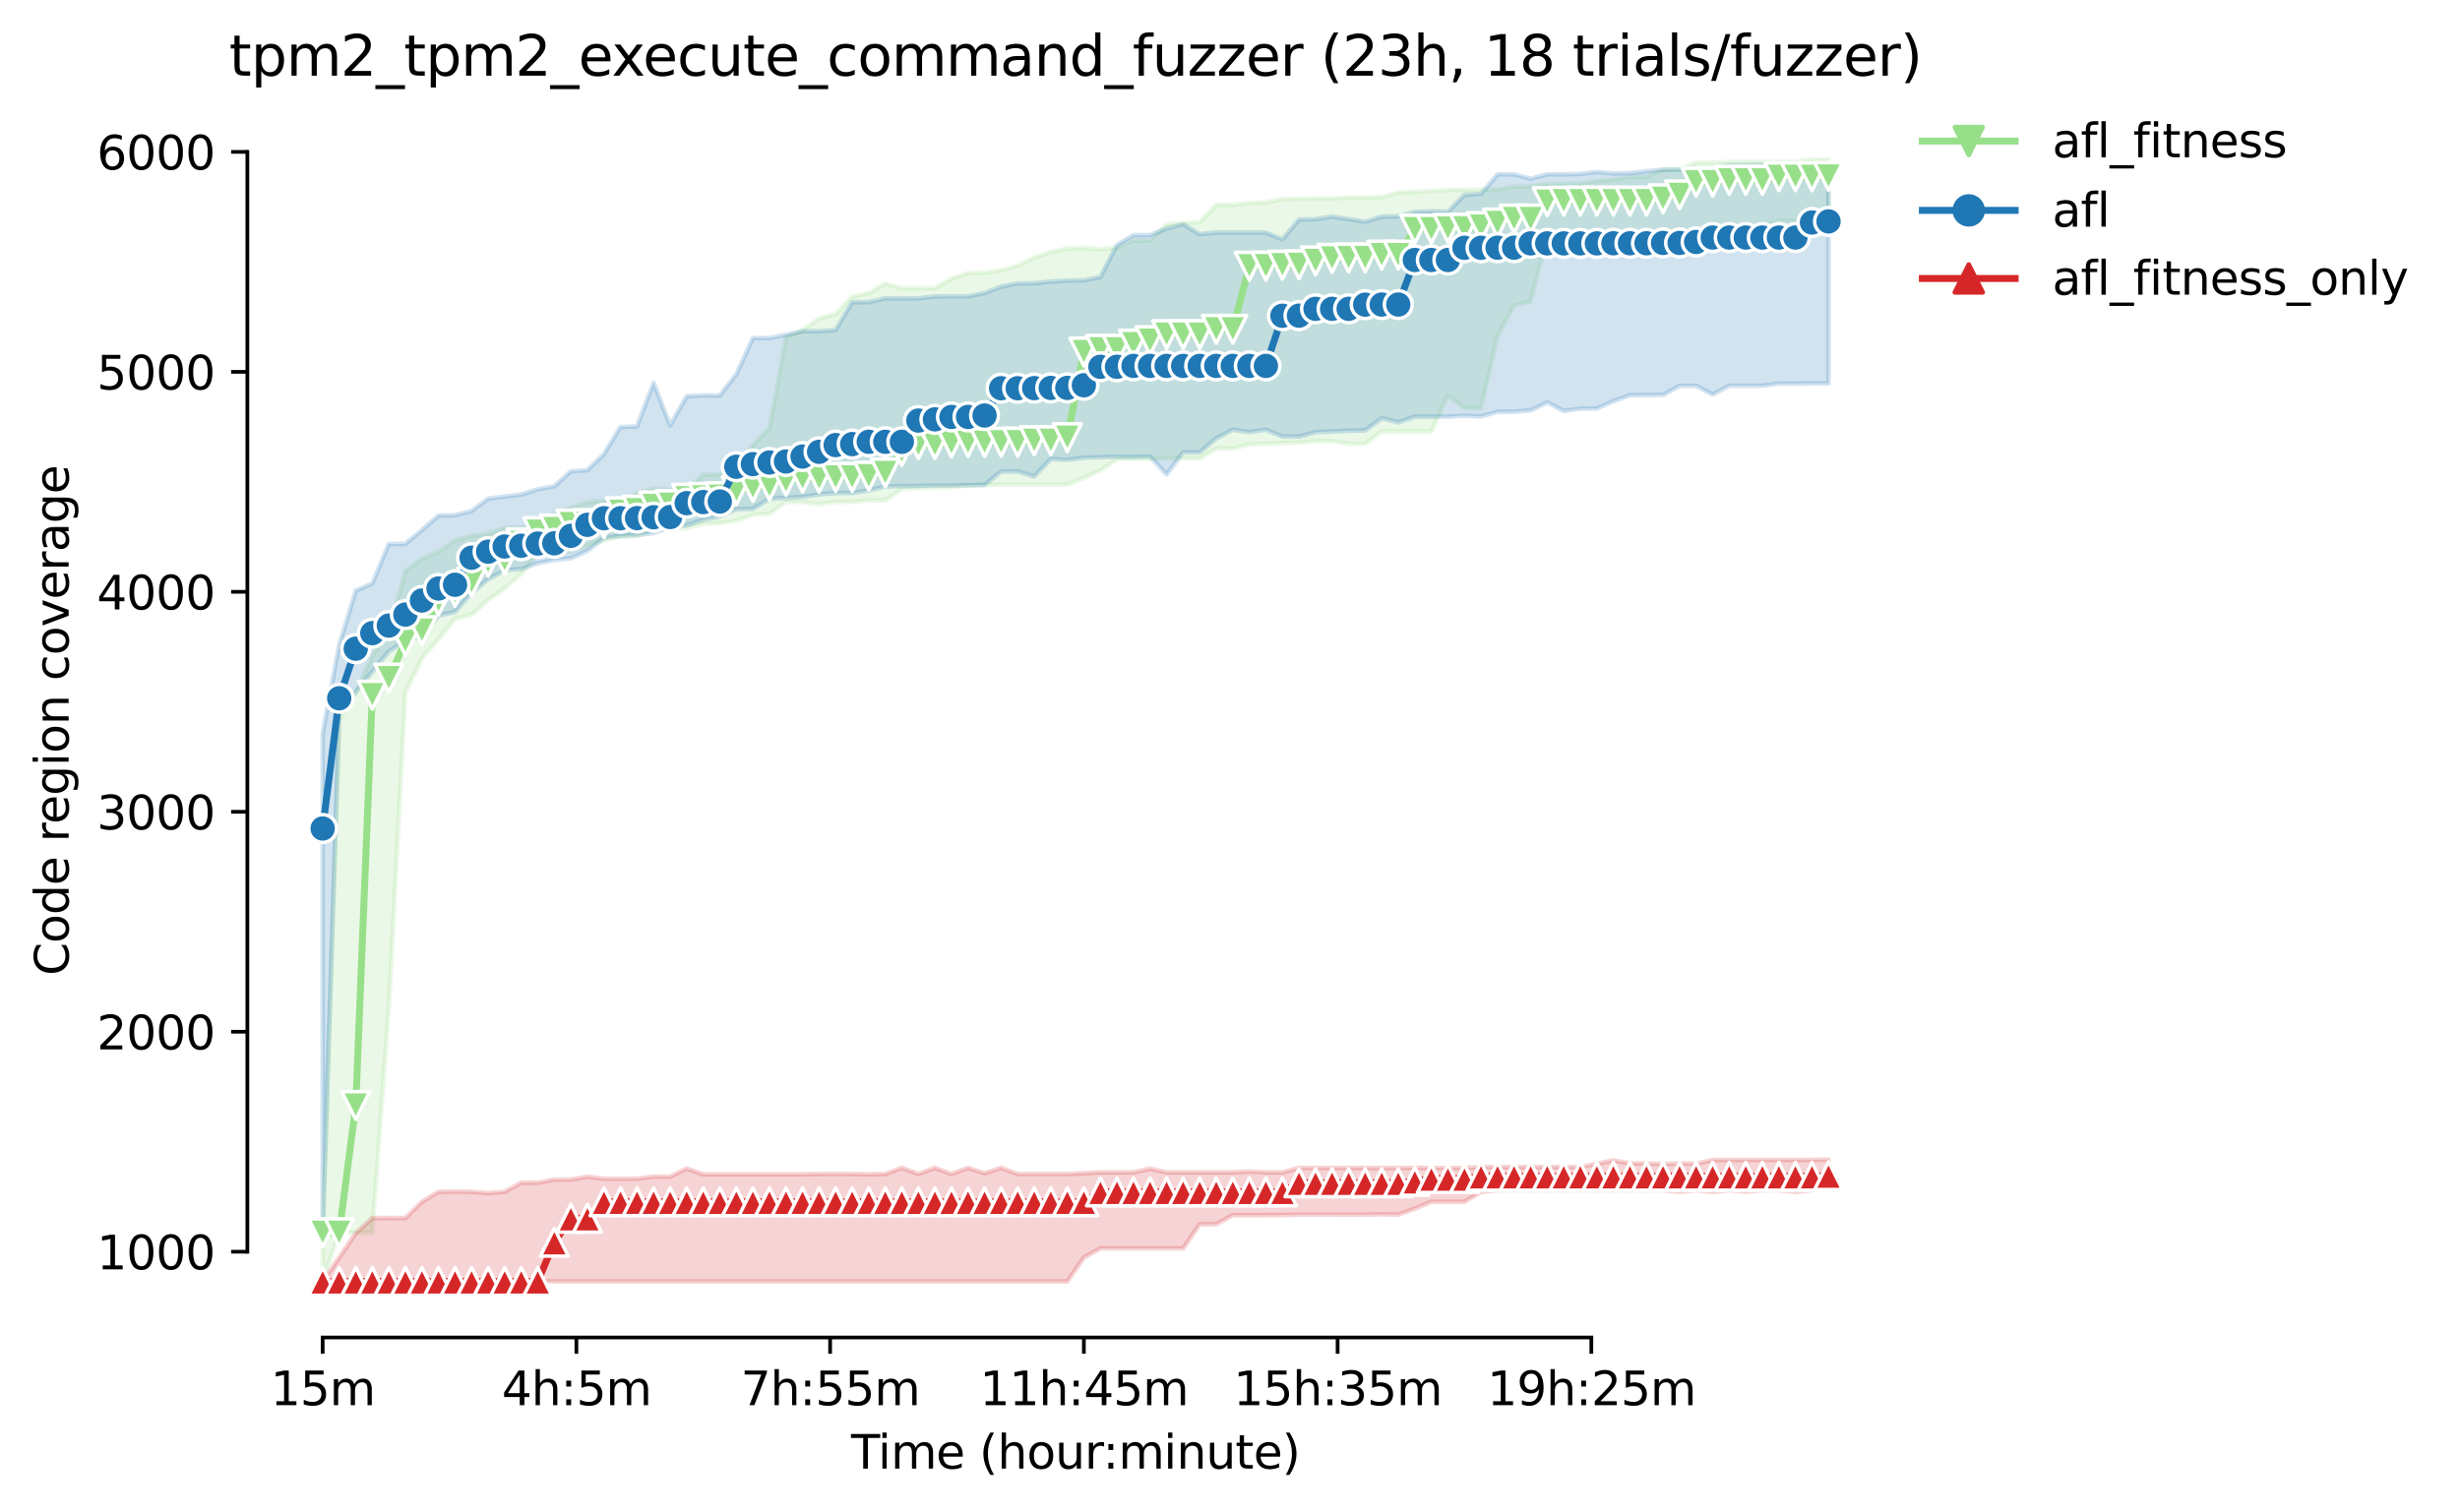 <?xml version="1.0" encoding="utf-8" standalone="no"?>
<!DOCTYPE svg PUBLIC "-//W3C//DTD SVG 1.1//EN"
  "http://www.w3.org/Graphics/SVG/1.1/DTD/svg11.dtd">
<svg height="325.986pt" version="1.1" viewBox="0 0 530.356 325.986" width="530.356pt" xmlns="http://www.w3.org/2000/svg" xmlns:xlink="http://www.w3.org/1999/xlink">
 <defs>
  <style type="text/css">*{stroke-linecap:butt;stroke-linejoin:round;}</style>
 </defs>
 <g id="figure_1">
  <g id="patch_1">
   <path d="M 0 325.986 
L 530.356 325.986 
L 530.356 0 
L 0 0 
z
" style="fill:#ffffff;"/>
  </g>
  <g id="axes_1">
   <g id="patch_2">
    <path d="M 53.328 288.43 
L 410.448 288.43 
L 410.448 22.318 
L 53.328 22.318 
z
" style="fill:#ffffff;"/>
   </g>
   <g id="PolyCollection_1">
    <defs>
     <path d="M 69.561 -60.135 
L 69.561 -49.795 
L 73.128 -60.135 
L 76.696 -60.135 
L 80.264 -60.135 
L 83.831 -108.757 
L 87.399 -176.779 
L 90.967 -184.013 
L 94.534 -188.163 
L 98.102 -192.504 
L 101.67 -193.429 
L 105.237 -196.583 
L 108.805 -199.113 
L 112.372 -202.252 
L 115.94 -206.521 
L 119.508 -206.782 
L 123.075 -207.043 
L 126.643 -208.347 
L 130.211 -209.414 
L 133.778 -210.292 
L 137.346 -210.387 
L 140.913 -211.762 
L 144.481 -211.731 
L 148.049 -212.113 
L 151.616 -213.019 
L 155.184 -213.162 
L 158.752 -213.707 
L 162.319 -214.964 
L 165.887 -215.201 
L 169.455 -217.763 
L 173.022 -217.763 
L 176.59 -217.241 
L 180.157 -217.763 
L 183.725 -217.763 
L 187.293 -218.071 
L 190.86 -218.071 
L 194.428 -220.525 
L 197.996 -220.704 
L 201.563 -220.941 
L 205.131 -220.941 
L 208.699 -221.273 
L 212.266 -221.439 
L 215.834 -221.439 
L 219.401 -221.439 
L 222.969 -221.439 
L 226.537 -221.439 
L 230.104 -221.463 
L 233.672 -222.886 
L 237.24 -224.57 
L 240.807 -226.942 
L 244.375 -227.037 
L 247.942 -227.037 
L 251.51 -227.108 
L 255.078 -227.108 
L 258.645 -227.108 
L 262.213 -229.266 
L 265.781 -229.266 
L 269.348 -230.167 
L 272.916 -230.286 
L 276.484 -230.452 
L 280.051 -230.547 
L 283.619 -230.855 
L 287.186 -230.855 
L 290.754 -230.283 
L 294.322 -230.286 
L 297.889 -232.966 
L 301.457 -232.966 
L 305.025 -232.966 
L 308.592 -232.966 
L 312.16 -240.674 
L 315.727 -237.97 
L 319.295 -237.97 
L 322.863 -253.434 
L 326.43 -260.146 
L 329.998 -260.929 
L 333.566 -274.899 
L 337.133 -274.946 
L 340.701 -274.97 
L 344.269 -274.969 
L 347.836 -273.072 
L 351.404 -275.017 
L 354.971 -275.065 
L 358.539 -275.065 
L 362.107 -275.065 
L 365.674 -275.065 
L 369.242 -273.167 
L 372.81 -275.492 
L 376.377 -275.492 
L 379.945 -277.199 
L 383.513 -278.385 
L 387.08 -278.219 
L 390.648 -278.385 
L 394.215 -278.385 
L 394.215 -291.572 
L 394.215 -291.572 
L 390.648 -291.572 
L 387.08 -291.098 
L 383.513 -291.098 
L 379.945 -291.098 
L 376.377 -291.098 
L 372.81 -291.074 
L 369.242 -290.884 
L 365.674 -290.884 
L 362.107 -289.509 
L 358.539 -289.438 
L 354.971 -287.856 
L 351.404 -287.849 
L 347.836 -287.256 
L 344.269 -286.995 
L 340.701 -286.402 
L 337.133 -286.402 
L 333.566 -286.283 
L 329.998 -285.833 
L 326.43 -285.738 
L 322.863 -285.145 
L 319.295 -285.145 
L 315.727 -285.026 
L 312.16 -285.026 
L 308.592 -284.789 
L 305.025 -284.623 
L 301.457 -284.504 
L 297.889 -283.437 
L 294.322 -283.437 
L 290.754 -283.413 
L 287.186 -283.152 
L 283.619 -283.152 
L 280.051 -283.129 
L 276.484 -283.034 
L 272.916 -282.37 
L 269.348 -282.227 
L 265.781 -281.824 
L 262.213 -281.824 
L 258.645 -278.077 
L 255.078 -277.935 
L 251.51 -277.603 
L 247.942 -274.116 
L 244.375 -274.116 
L 240.807 -272.598 
L 237.24 -272.228 
L 233.672 -272.551 
L 230.104 -272.385 
L 226.537 -271.649 
L 222.969 -270.446 
L 219.401 -268.735 
L 215.834 -267.715 
L 212.266 -267.143 
L 208.699 -267.096 
L 205.131 -265.875 
L 201.563 -263.846 
L 197.996 -263.846 
L 194.428 -263.846 
L 190.86 -264.819 
L 187.293 -262.779 
L 183.725 -262.02 
L 180.157 -258.273 
L 176.59 -257.3 
L 173.022 -254.786 
L 169.455 -253.236 
L 165.887 -233.654 
L 162.319 -229.978 
L 158.752 -225.803 
L 155.184 -223.692 
L 151.616 -223.597 
L 148.049 -220.514 
L 144.481 -220.348 
L 140.913 -220.704 
L 137.346 -219.637 
L 133.778 -217.763 
L 130.211 -218 
L 126.643 -217.739 
L 123.075 -216.506 
L 119.508 -215.273 
L 115.94 -212.616 
L 112.372 -212.26 
L 108.805 -212.167 
L 105.237 -210.909 
L 101.67 -210.458 
L 98.102 -209.438 
L 94.534 -206.996 
L 90.967 -205.453 
L 87.399 -202.892 
L 83.831 -189.681 
L 80.264 -184.629 
L 76.696 -176.565 
L 73.128 -170.683 
L 69.561 -60.135 
z
" id="m896e223074" style="stroke:#98df8a;stroke-opacity:0.2;"/>
    </defs>
    <g clip-path="url(#pdd2c3006b2)">
     <use style="fill:#98df8a;fill-opacity:0.2;stroke:#98df8a;stroke-opacity:0.2;" x="0" xlink:href="#m896e223074" y="325.986"/>
    </g>
   </g>
   <g id="PolyCollection_2">
    <defs>
     <path d="M 69.561 -167.814 
L 69.561 -60.135 
L 73.128 -172.51 
L 76.696 -176.755 
L 80.264 -181.167 
L 83.831 -185.507 
L 87.399 -187.802 
L 90.967 -188.875 
L 94.534 -193.213 
L 98.102 -194.045 
L 101.67 -198.125 
L 105.237 -201.066 
L 108.805 -203.011 
L 112.372 -203.295 
L 115.94 -204.511 
L 119.508 -205.216 
L 123.075 -205.596 
L 126.643 -207.185 
L 130.211 -209.984 
L 133.778 -210.434 
L 137.346 -210.645 
L 140.913 -211.027 
L 144.481 -212.284 
L 148.049 -212.735 
L 151.616 -213.897 
L 155.184 -214.624 
L 158.752 -216.174 
L 162.319 -216.245 
L 165.887 -218.403 
L 169.455 -218.617 
L 173.022 -218.83 
L 176.59 -219.399 
L 180.157 -219.66 
L 183.725 -219.66 
L 187.293 -220.23 
L 190.86 -221.06 
L 194.428 -221.155 
L 197.996 -221.202 
L 201.563 -221.297 
L 205.131 -221.297 
L 208.699 -221.368 
L 212.266 -221.392 
L 215.834 -224.309 
L 219.401 -224.309 
L 222.969 -223.218 
L 226.537 -226.989 
L 230.104 -226.823 
L 233.672 -227.274 
L 237.24 -227.392 
L 240.807 -227.462 
L 244.375 -227.44 
L 247.942 -227.535 
L 251.51 -223.692 
L 255.078 -228.436 
L 258.645 -228.436 
L 262.213 -231.448 
L 265.781 -233.322 
L 269.348 -232.8 
L 272.916 -233.322 
L 276.484 -231.851 
L 280.051 -231.851 
L 283.619 -232.8 
L 287.186 -232.942 
L 290.754 -233.108 
L 294.322 -233.156 
L 297.889 -235.788 
L 301.457 -234.911 
L 305.025 -236.144 
L 308.592 -236.144 
L 312.16 -236.144 
L 315.727 -236.353 
L 319.295 -236.192 
L 322.863 -237.188 
L 326.43 -237.211 
L 329.998 -237.472 
L 333.566 -239.211 
L 337.133 -237.377 
L 340.701 -237.852 
L 344.269 -237.899 
L 347.836 -239.488 
L 351.404 -240.769 
L 354.971 -240.793 
L 358.539 -240.816 
L 362.107 -242.785 
L 365.674 -242.785 
L 369.242 -240.911 
L 372.81 -242.809 
L 376.377 -242.809 
L 379.945 -242.809 
L 383.513 -243.283 
L 387.08 -243.283 
L 390.648 -243.307 
L 394.215 -243.307 
L 394.215 -290.481 
L 394.215 -290.481 
L 390.648 -290.624 
L 387.08 -290.624 
L 383.513 -290.434 
L 379.945 -290.386 
L 376.377 -290.315 
L 372.81 -290.315 
L 369.242 -289.485 
L 365.674 -289.39 
L 362.107 -289.39 
L 358.539 -289.39 
L 354.971 -289.058 
L 351.404 -288.631 
L 347.836 -288.584 
L 344.269 -288.892 
L 340.701 -288.465 
L 337.133 -288.394 
L 333.566 -288.394 
L 329.998 -287.445 
L 326.43 -288.394 
L 322.863 -288.37 
L 319.295 -284.196 
L 315.727 -283.935 
L 312.16 -280.33 
L 308.592 -280.425 
L 305.025 -280.283 
L 301.457 -279.31 
L 297.889 -279.263 
L 294.322 -278.148 
L 290.754 -278.717 
L 287.186 -279.287 
L 283.619 -278.717 
L 280.051 -278.622 
L 276.484 -274.374 
L 272.916 -275.826 
L 269.348 -275.824 
L 265.781 -275.824 
L 262.213 -275.824 
L 258.645 -275.492 
L 255.078 -277.626 
L 251.51 -276.678 
L 247.942 -275.278 
L 244.375 -275.278 
L 240.807 -273.167 
L 237.24 -266.242 
L 233.672 -265.53 
L 230.104 -265.459 
L 226.537 -265.269 
L 222.969 -264.89 
L 219.401 -264.866 
L 215.834 -264.155 
L 212.266 -262.779 
L 208.699 -262.067 
L 205.131 -262.067 
L 201.563 -262.044 
L 197.996 -261.641 
L 194.428 -261.641 
L 190.86 -261.641 
L 187.293 -260.81 
L 183.725 -260.81 
L 180.157 -254.81 
L 176.59 -254.549 
L 173.022 -254.573 
L 169.455 -253.766 
L 165.887 -253.079 
L 162.319 -253.079 
L 158.752 -245.275 
L 155.184 -240.698 
L 151.616 -240.698 
L 148.049 -240.532 
L 144.481 -234.247 
L 140.913 -243.425 
L 137.346 -234.033 
L 133.778 -233.891 
L 130.211 -228.081 
L 126.643 -224.594 
L 123.075 -224.356 
L 119.508 -221.131 
L 115.94 -220.467 
L 112.372 -219.328 
L 108.805 -218.901 
L 105.237 -218.451 
L 101.67 -215.794 
L 98.102 -214.869 
L 94.534 -214.798 
L 90.967 -211.691 
L 87.399 -208.703 
L 83.831 -208.679 
L 80.264 -200.141 
L 76.696 -198.599 
L 73.128 -186.883 
L 69.561 -167.814 
z
" id="ma441a9304d" style="stroke:#1f77b4;stroke-opacity:0.2;"/>
    </defs>
    <g clip-path="url(#pdd2c3006b2)">
     <use style="fill:#1f77b4;fill-opacity:0.2;stroke:#1f77b4;stroke-opacity:0.2;" x="0" xlink:href="#ma441a9304d" y="325.986"/>
    </g>
   </g>
   <g id="PolyCollection_3">
    <defs>
     <path d="M 69.561 -49.652 
L 69.561 -49.652 
L 73.128 -49.652 
L 76.696 -49.652 
L 80.264 -49.652 
L 83.831 -49.652 
L 87.399 -49.652 
L 90.967 -49.652 
L 94.534 -49.652 
L 98.102 -49.652 
L 101.67 -49.652 
L 105.237 -49.652 
L 108.805 -49.652 
L 112.372 -49.652 
L 115.94 -49.652 
L 119.508 -49.652 
L 123.075 -49.652 
L 126.643 -49.652 
L 130.211 -49.652 
L 133.778 -49.652 
L 137.346 -49.652 
L 140.913 -49.652 
L 144.481 -49.652 
L 148.049 -49.652 
L 151.616 -49.652 
L 155.184 -49.652 
L 158.752 -49.652 
L 162.319 -49.652 
L 165.887 -49.652 
L 169.455 -49.652 
L 173.022 -49.652 
L 176.59 -49.652 
L 180.157 -49.652 
L 183.725 -49.652 
L 187.293 -49.652 
L 190.86 -49.652 
L 194.428 -49.652 
L 197.996 -49.652 
L 201.563 -49.652 
L 205.131 -49.652 
L 208.699 -49.652 
L 212.266 -49.652 
L 215.834 -49.652 
L 219.401 -49.652 
L 222.969 -49.652 
L 226.537 -49.652 
L 230.104 -49.652 
L 233.672 -54.799 
L 237.24 -56.791 
L 240.807 -56.791 
L 244.375 -56.791 
L 247.942 -56.791 
L 251.51 -56.791 
L 255.078 -56.791 
L 258.645 -61.962 
L 262.213 -61.985 
L 265.781 -63.954 
L 269.348 -63.93 
L 272.916 -63.953 
L 276.484 -63.954 
L 280.051 -64.049 
L 283.619 -64.049 
L 287.186 -64.049 
L 290.754 -64.025 
L 294.322 -64.049 
L 297.889 -64.12 
L 301.457 -64.049 
L 305.025 -65.353 
L 308.592 -66.824 
L 312.16 -66.824 
L 315.727 -66.824 
L 319.295 -68.958 
L 322.863 -69.314 
L 326.43 -69.314 
L 329.998 -69.314 
L 333.566 -69.314 
L 337.133 -69.314 
L 340.701 -69.314 
L 344.269 -69.314 
L 347.836 -69.314 
L 351.404 -69.314 
L 354.971 -69.314 
L 358.539 -69.314 
L 362.107 -68.958 
L 365.674 -69.314 
L 369.242 -68.958 
L 372.81 -69.314 
L 376.377 -69.03 
L 379.945 -69.314 
L 383.513 -69.314 
L 387.08 -68.958 
L 390.648 -69.314 
L 394.215 -70.856 
L 394.215 -75.931 
L 394.215 -75.931 
L 390.648 -75.837 
L 387.08 -75.837 
L 383.513 -75.837 
L 379.945 -75.837 
L 376.377 -75.837 
L 372.81 -75.837 
L 369.242 -75.837 
L 365.674 -75.032 
L 362.107 -75.101 
L 358.539 -74.938 
L 354.971 -75.101 
L 351.404 -75.101 
L 347.836 -75.742 
L 344.269 -75.032 
L 340.701 -74.295 
L 337.133 -74.295 
L 333.566 -74.295 
L 329.998 -74.295 
L 326.43 -74.295 
L 322.863 -74.295 
L 319.295 -74.295 
L 315.727 -74.105 
L 312.16 -74.105 
L 308.592 -74.105 
L 305.025 -74.129 
L 301.457 -74.105 
L 297.889 -74.105 
L 294.322 -74.105 
L 290.754 -74.129 
L 287.186 -74.105 
L 283.619 -74.105 
L 280.051 -74.105 
L 276.484 -73.156 
L 272.916 -73.161 
L 269.348 -73.343 
L 265.781 -73.156 
L 262.213 -73.156 
L 258.645 -73.156 
L 255.078 -73.161 
L 251.51 -73.156 
L 247.942 -73.967 
L 244.375 -73.156 
L 240.807 -73.156 
L 237.24 -73.156 
L 233.672 -72.967 
L 230.104 -72.801 
L 226.537 -72.801 
L 222.969 -72.801 
L 219.401 -72.801 
L 215.834 -74.129 
L 212.266 -72.967 
L 208.699 -74.129 
L 205.131 -72.801 
L 201.563 -74.129 
L 197.996 -72.801 
L 194.428 -74.129 
L 190.86 -72.801 
L 187.293 -72.731 
L 183.725 -72.801 
L 180.157 -72.801 
L 176.59 -72.801 
L 173.022 -72.735 
L 169.455 -72.73 
L 165.887 -72.73 
L 162.319 -72.73 
L 158.752 -72.73 
L 155.184 -72.73 
L 151.616 -72.73 
L 148.049 -73.987 
L 144.481 -72.231 
L 140.913 -72.231 
L 137.346 -71.781 
L 133.778 -71.781 
L 130.211 -71.781 
L 126.643 -72.231 
L 123.075 -71.615 
L 119.508 -71.615 
L 115.94 -70.927 
L 112.372 -70.927 
L 108.805 -68.958 
L 105.237 -68.699 
L 101.67 -68.958 
L 98.102 -69.03 
L 94.534 -68.958 
L 90.967 -66.8 
L 87.399 -63.314 
L 83.831 -63.32 
L 80.264 -63.314 
L 76.696 -60.017 
L 73.128 -54.775 
L 69.561 -49.652 
z
" id="m7a3adc0cd2" style="stroke:#d62728;stroke-opacity:0.2;"/>
    </defs>
    <g clip-path="url(#pdd2c3006b2)">
     <use style="fill:#d62728;fill-opacity:0.2;stroke:#d62728;stroke-opacity:0.2;" x="0" xlink:href="#m7a3adc0cd2" y="325.986"/>
    </g>
   </g>
   <g id="matplotlib.axis_1">
    <g id="xtick_1">
     <g id="line2d_1">
      <defs>
       <path d="M 0 0 
L 0 3.5 
" id="m42519ab179" style="stroke:#000000;stroke-width:0.8;"/>
      </defs>
      <g>
       <use style="stroke:#000000;stroke-width:0.8;" x="69.561" xlink:href="#m42519ab179" y="288.43"/>
      </g>
     </g>
     <g id="text_1">
      <!-- 15m -->
      <g transform="translate(58.328 303.029)scale(0.1 -0.1)">
       <defs>
        <path d="M 794 531 
L 1825 531 
L 1825 4091 
L 703 3866 
L 703 4441 
L 1819 4666 
L 2450 4666 
L 2450 531 
L 3481 531 
L 3481 0 
L 794 0 
L 794 531 
z
" id="DejaVuSans-31" transform="scale(0.016)"/>
        <path d="M 691 4666 
L 3169 4666 
L 3169 4134 
L 1269 4134 
L 1269 2991 
Q 1406 3038 1543 3061 
Q 1681 3084 1819 3084 
Q 2600 3084 3056 2656 
Q 3513 2228 3513 1497 
Q 3513 744 3044 326 
Q 2575 -91 1722 -91 
Q 1428 -91 1123 -41 
Q 819 9 494 109 
L 494 744 
Q 775 591 1075 516 
Q 1375 441 1709 441 
Q 2250 441 2565 725 
Q 2881 1009 2881 1497 
Q 2881 1984 2565 2268 
Q 2250 2553 1709 2553 
Q 1456 2553 1204 2497 
Q 953 2441 691 2322 
L 691 4666 
z
" id="DejaVuSans-35" transform="scale(0.016)"/>
        <path d="M 3328 2828 
Q 3544 3216 3844 3400 
Q 4144 3584 4550 3584 
Q 5097 3584 5394 3201 
Q 5691 2819 5691 2113 
L 5691 0 
L 5113 0 
L 5113 2094 
Q 5113 2597 4934 2840 
Q 4756 3084 4391 3084 
Q 3944 3084 3684 2787 
Q 3425 2491 3425 1978 
L 3425 0 
L 2847 0 
L 2847 2094 
Q 2847 2600 2669 2842 
Q 2491 3084 2119 3084 
Q 1678 3084 1418 2786 
Q 1159 2488 1159 1978 
L 1159 0 
L 581 0 
L 581 3500 
L 1159 3500 
L 1159 2956 
Q 1356 3278 1631 3431 
Q 1906 3584 2284 3584 
Q 2666 3584 2933 3390 
Q 3200 3197 3328 2828 
z
" id="DejaVuSans-6d" transform="scale(0.016)"/>
       </defs>
       <use xlink:href="#DejaVuSans-31"/>
       <use x="63.623" xlink:href="#DejaVuSans-35"/>
       <use x="127.246" xlink:href="#DejaVuSans-6d"/>
      </g>
     </g>
    </g>
    <g id="xtick_2">
     <g id="line2d_2">
      <g>
       <use style="stroke:#000000;stroke-width:0.8;" x="124.265" xlink:href="#m42519ab179" y="288.43"/>
      </g>
     </g>
     <g id="text_2">
      <!-- 4h:5m -->
      <g transform="translate(108.179 303.029)scale(0.1 -0.1)">
       <defs>
        <path d="M 2419 4116 
L 825 1625 
L 2419 1625 
L 2419 4116 
z
M 2253 4666 
L 3047 4666 
L 3047 1625 
L 3713 1625 
L 3713 1100 
L 3047 1100 
L 3047 0 
L 2419 0 
L 2419 1100 
L 313 1100 
L 313 1709 
L 2253 4666 
z
" id="DejaVuSans-34" transform="scale(0.016)"/>
        <path d="M 3513 2113 
L 3513 0 
L 2938 0 
L 2938 2094 
Q 2938 2591 2744 2837 
Q 2550 3084 2163 3084 
Q 1697 3084 1428 2787 
Q 1159 2491 1159 1978 
L 1159 0 
L 581 0 
L 581 4863 
L 1159 4863 
L 1159 2956 
Q 1366 3272 1645 3428 
Q 1925 3584 2291 3584 
Q 2894 3584 3203 3211 
Q 3513 2838 3513 2113 
z
" id="DejaVuSans-68" transform="scale(0.016)"/>
        <path d="M 750 794 
L 1409 794 
L 1409 0 
L 750 0 
L 750 794 
z
M 750 3309 
L 1409 3309 
L 1409 2516 
L 750 2516 
L 750 3309 
z
" id="DejaVuSans-3a" transform="scale(0.016)"/>
       </defs>
       <use xlink:href="#DejaVuSans-34"/>
       <use x="63.623" xlink:href="#DejaVuSans-68"/>
       <use x="127.002" xlink:href="#DejaVuSans-3a"/>
       <use x="160.693" xlink:href="#DejaVuSans-35"/>
       <use x="224.316" xlink:href="#DejaVuSans-6d"/>
      </g>
     </g>
    </g>
    <g id="xtick_3">
     <g id="line2d_3">
      <g>
       <use style="stroke:#000000;stroke-width:0.8;" x="178.968" xlink:href="#m42519ab179" y="288.43"/>
      </g>
     </g>
     <g id="text_3">
      <!-- 7h:55m -->
      <g transform="translate(159.701 303.029)scale(0.1 -0.1)">
       <defs>
        <path d="M 525 4666 
L 3525 4666 
L 3525 4397 
L 1831 0 
L 1172 0 
L 2766 4134 
L 525 4134 
L 525 4666 
z
" id="DejaVuSans-37" transform="scale(0.016)"/>
       </defs>
       <use xlink:href="#DejaVuSans-37"/>
       <use x="63.623" xlink:href="#DejaVuSans-68"/>
       <use x="127.002" xlink:href="#DejaVuSans-3a"/>
       <use x="160.693" xlink:href="#DejaVuSans-35"/>
       <use x="224.316" xlink:href="#DejaVuSans-35"/>
       <use x="287.939" xlink:href="#DejaVuSans-6d"/>
      </g>
     </g>
    </g>
    <g id="xtick_4">
     <g id="line2d_4">
      <g>
       <use style="stroke:#000000;stroke-width:0.8;" x="233.672" xlink:href="#m42519ab179" y="288.43"/>
      </g>
     </g>
     <g id="text_4">
      <!-- 11h:45m -->
      <g transform="translate(211.224 303.029)scale(0.1 -0.1)">
       <use xlink:href="#DejaVuSans-31"/>
       <use x="63.623" xlink:href="#DejaVuSans-31"/>
       <use x="127.246" xlink:href="#DejaVuSans-68"/>
       <use x="190.625" xlink:href="#DejaVuSans-3a"/>
       <use x="224.316" xlink:href="#DejaVuSans-34"/>
       <use x="287.939" xlink:href="#DejaVuSans-35"/>
       <use x="351.562" xlink:href="#DejaVuSans-6d"/>
      </g>
     </g>
    </g>
    <g id="xtick_5">
     <g id="line2d_5">
      <g>
       <use style="stroke:#000000;stroke-width:0.8;" x="288.376" xlink:href="#m42519ab179" y="288.43"/>
      </g>
     </g>
     <g id="text_5">
      <!-- 15h:35m -->
      <g transform="translate(265.927 303.029)scale(0.1 -0.1)">
       <defs>
        <path d="M 2597 2516 
Q 3050 2419 3304 2112 
Q 3559 1806 3559 1356 
Q 3559 666 3084 287 
Q 2609 -91 1734 -91 
Q 1441 -91 1130 -33 
Q 819 25 488 141 
L 488 750 
Q 750 597 1062 519 
Q 1375 441 1716 441 
Q 2309 441 2620 675 
Q 2931 909 2931 1356 
Q 2931 1769 2642 2001 
Q 2353 2234 1838 2234 
L 1294 2234 
L 1294 2753 
L 1863 2753 
Q 2328 2753 2575 2939 
Q 2822 3125 2822 3475 
Q 2822 3834 2567 4026 
Q 2313 4219 1838 4219 
Q 1578 4219 1281 4162 
Q 984 4106 628 3988 
L 628 4550 
Q 988 4650 1302 4700 
Q 1616 4750 1894 4750 
Q 2613 4750 3031 4423 
Q 3450 4097 3450 3541 
Q 3450 3153 3228 2886 
Q 3006 2619 2597 2516 
z
" id="DejaVuSans-33" transform="scale(0.016)"/>
       </defs>
       <use xlink:href="#DejaVuSans-31"/>
       <use x="63.623" xlink:href="#DejaVuSans-35"/>
       <use x="127.246" xlink:href="#DejaVuSans-68"/>
       <use x="190.625" xlink:href="#DejaVuSans-3a"/>
       <use x="224.316" xlink:href="#DejaVuSans-33"/>
       <use x="287.939" xlink:href="#DejaVuSans-35"/>
       <use x="351.562" xlink:href="#DejaVuSans-6d"/>
      </g>
     </g>
    </g>
    <g id="xtick_6">
     <g id="line2d_6">
      <g>
       <use style="stroke:#000000;stroke-width:0.8;" x="343.079" xlink:href="#m42519ab179" y="288.43"/>
      </g>
     </g>
     <g id="text_6">
      <!-- 19h:25m -->
      <g transform="translate(320.631 303.029)scale(0.1 -0.1)">
       <defs>
        <path d="M 703 97 
L 703 672 
Q 941 559 1184 500 
Q 1428 441 1663 441 
Q 2288 441 2617 861 
Q 2947 1281 2994 2138 
Q 2813 1869 2534 1725 
Q 2256 1581 1919 1581 
Q 1219 1581 811 2004 
Q 403 2428 403 3163 
Q 403 3881 828 4315 
Q 1253 4750 1959 4750 
Q 2769 4750 3195 4129 
Q 3622 3509 3622 2328 
Q 3622 1225 3098 567 
Q 2575 -91 1691 -91 
Q 1453 -91 1209 -44 
Q 966 3 703 97 
z
M 1959 2075 
Q 2384 2075 2632 2365 
Q 2881 2656 2881 3163 
Q 2881 3666 2632 3958 
Q 2384 4250 1959 4250 
Q 1534 4250 1286 3958 
Q 1038 3666 1038 3163 
Q 1038 2656 1286 2365 
Q 1534 2075 1959 2075 
z
" id="DejaVuSans-39" transform="scale(0.016)"/>
        <path d="M 1228 531 
L 3431 531 
L 3431 0 
L 469 0 
L 469 531 
Q 828 903 1448 1529 
Q 2069 2156 2228 2338 
Q 2531 2678 2651 2914 
Q 2772 3150 2772 3378 
Q 2772 3750 2511 3984 
Q 2250 4219 1831 4219 
Q 1534 4219 1204 4116 
Q 875 4013 500 3803 
L 500 4441 
Q 881 4594 1212 4672 
Q 1544 4750 1819 4750 
Q 2544 4750 2975 4387 
Q 3406 4025 3406 3419 
Q 3406 3131 3298 2873 
Q 3191 2616 2906 2266 
Q 2828 2175 2409 1742 
Q 1991 1309 1228 531 
z
" id="DejaVuSans-32" transform="scale(0.016)"/>
       </defs>
       <use xlink:href="#DejaVuSans-31"/>
       <use x="63.623" xlink:href="#DejaVuSans-39"/>
       <use x="127.246" xlink:href="#DejaVuSans-68"/>
       <use x="190.625" xlink:href="#DejaVuSans-3a"/>
       <use x="224.316" xlink:href="#DejaVuSans-32"/>
       <use x="287.939" xlink:href="#DejaVuSans-35"/>
       <use x="351.562" xlink:href="#DejaVuSans-6d"/>
      </g>
     </g>
    </g>
    <g id="text_7">
     <!-- Time (hour:minute) -->
     <g transform="translate(183.481 316.707)scale(0.1 -0.1)">
      <defs>
       <path d="M -19 4666 
L 3928 4666 
L 3928 4134 
L 2272 4134 
L 2272 0 
L 1638 0 
L 1638 4134 
L -19 4134 
L -19 4666 
z
" id="DejaVuSans-54" transform="scale(0.016)"/>
       <path d="M 603 3500 
L 1178 3500 
L 1178 0 
L 603 0 
L 603 3500 
z
M 603 4863 
L 1178 4863 
L 1178 4134 
L 603 4134 
L 603 4863 
z
" id="DejaVuSans-69" transform="scale(0.016)"/>
       <path d="M 3597 1894 
L 3597 1613 
L 953 1613 
Q 991 1019 1311 708 
Q 1631 397 2203 397 
Q 2534 397 2845 478 
Q 3156 559 3463 722 
L 3463 178 
Q 3153 47 2828 -22 
Q 2503 -91 2169 -91 
Q 1331 -91 842 396 
Q 353 884 353 1716 
Q 353 2575 817 3079 
Q 1281 3584 2069 3584 
Q 2775 3584 3186 3129 
Q 3597 2675 3597 1894 
z
M 3022 2063 
Q 3016 2534 2758 2815 
Q 2500 3097 2075 3097 
Q 1594 3097 1305 2825 
Q 1016 2553 972 2059 
L 3022 2063 
z
" id="DejaVuSans-65" transform="scale(0.016)"/>
       <path id="DejaVuSans-20" transform="scale(0.016)"/>
       <path d="M 1984 4856 
Q 1566 4138 1362 3434 
Q 1159 2731 1159 2009 
Q 1159 1288 1364 580 
Q 1569 -128 1984 -844 
L 1484 -844 
Q 1016 -109 783 600 
Q 550 1309 550 2009 
Q 550 2706 781 3412 
Q 1013 4119 1484 4856 
L 1984 4856 
z
" id="DejaVuSans-28" transform="scale(0.016)"/>
       <path d="M 1959 3097 
Q 1497 3097 1228 2736 
Q 959 2375 959 1747 
Q 959 1119 1226 758 
Q 1494 397 1959 397 
Q 2419 397 2687 759 
Q 2956 1122 2956 1747 
Q 2956 2369 2687 2733 
Q 2419 3097 1959 3097 
z
M 1959 3584 
Q 2709 3584 3137 3096 
Q 3566 2609 3566 1747 
Q 3566 888 3137 398 
Q 2709 -91 1959 -91 
Q 1206 -91 779 398 
Q 353 888 353 1747 
Q 353 2609 779 3096 
Q 1206 3584 1959 3584 
z
" id="DejaVuSans-6f" transform="scale(0.016)"/>
       <path d="M 544 1381 
L 544 3500 
L 1119 3500 
L 1119 1403 
Q 1119 906 1312 657 
Q 1506 409 1894 409 
Q 2359 409 2629 706 
Q 2900 1003 2900 1516 
L 2900 3500 
L 3475 3500 
L 3475 0 
L 2900 0 
L 2900 538 
Q 2691 219 2414 64 
Q 2138 -91 1772 -91 
Q 1169 -91 856 284 
Q 544 659 544 1381 
z
M 1991 3584 
L 1991 3584 
z
" id="DejaVuSans-75" transform="scale(0.016)"/>
       <path d="M 2631 2963 
Q 2534 3019 2420 3045 
Q 2306 3072 2169 3072 
Q 1681 3072 1420 2755 
Q 1159 2438 1159 1844 
L 1159 0 
L 581 0 
L 581 3500 
L 1159 3500 
L 1159 2956 
Q 1341 3275 1631 3429 
Q 1922 3584 2338 3584 
Q 2397 3584 2469 3576 
Q 2541 3569 2628 3553 
L 2631 2963 
z
" id="DejaVuSans-72" transform="scale(0.016)"/>
       <path d="M 3513 2113 
L 3513 0 
L 2938 0 
L 2938 2094 
Q 2938 2591 2744 2837 
Q 2550 3084 2163 3084 
Q 1697 3084 1428 2787 
Q 1159 2491 1159 1978 
L 1159 0 
L 581 0 
L 581 3500 
L 1159 3500 
L 1159 2956 
Q 1366 3272 1645 3428 
Q 1925 3584 2291 3584 
Q 2894 3584 3203 3211 
Q 3513 2838 3513 2113 
z
" id="DejaVuSans-6e" transform="scale(0.016)"/>
       <path d="M 1172 4494 
L 1172 3500 
L 2356 3500 
L 2356 3053 
L 1172 3053 
L 1172 1153 
Q 1172 725 1289 603 
Q 1406 481 1766 481 
L 2356 481 
L 2356 0 
L 1766 0 
Q 1100 0 847 248 
Q 594 497 594 1153 
L 594 3053 
L 172 3053 
L 172 3500 
L 594 3500 
L 594 4494 
L 1172 4494 
z
" id="DejaVuSans-74" transform="scale(0.016)"/>
       <path d="M 513 4856 
L 1013 4856 
Q 1481 4119 1714 3412 
Q 1947 2706 1947 2009 
Q 1947 1309 1714 600 
Q 1481 -109 1013 -844 
L 513 -844 
Q 928 -128 1133 580 
Q 1338 1288 1338 2009 
Q 1338 2731 1133 3434 
Q 928 4138 513 4856 
z
" id="DejaVuSans-29" transform="scale(0.016)"/>
      </defs>
      <use xlink:href="#DejaVuSans-54"/>
      <use x="57.959" xlink:href="#DejaVuSans-69"/>
      <use x="85.742" xlink:href="#DejaVuSans-6d"/>
      <use x="183.154" xlink:href="#DejaVuSans-65"/>
      <use x="244.678" xlink:href="#DejaVuSans-20"/>
      <use x="276.465" xlink:href="#DejaVuSans-28"/>
      <use x="315.479" xlink:href="#DejaVuSans-68"/>
      <use x="378.857" xlink:href="#DejaVuSans-6f"/>
      <use x="440.039" xlink:href="#DejaVuSans-75"/>
      <use x="503.418" xlink:href="#DejaVuSans-72"/>
      <use x="542.781" xlink:href="#DejaVuSans-3a"/>
      <use x="576.473" xlink:href="#DejaVuSans-6d"/>
      <use x="673.885" xlink:href="#DejaVuSans-69"/>
      <use x="701.668" xlink:href="#DejaVuSans-6e"/>
      <use x="765.047" xlink:href="#DejaVuSans-75"/>
      <use x="828.426" xlink:href="#DejaVuSans-74"/>
      <use x="867.635" xlink:href="#DejaVuSans-65"/>
      <use x="929.158" xlink:href="#DejaVuSans-29"/>
     </g>
    </g>
   </g>
   <g id="matplotlib.axis_2">
    <g id="ytick_1">
     <g id="line2d_7">
      <defs>
       <path d="M 0 0 
L -3.5 0 
" id="m337da045a4" style="stroke:#000000;stroke-width:0.8;"/>
      </defs>
      <g>
       <use style="stroke:#000000;stroke-width:0.8;" x="53.328" xlink:href="#m337da045a4" y="269.93"/>
      </g>
     </g>
     <g id="text_8">
      <!-- 1000 -->
      <g transform="translate(20.878 273.73)scale(0.1 -0.1)">
       <defs>
        <path d="M 2034 4250 
Q 1547 4250 1301 3770 
Q 1056 3291 1056 2328 
Q 1056 1369 1301 889 
Q 1547 409 2034 409 
Q 2525 409 2770 889 
Q 3016 1369 3016 2328 
Q 3016 3291 2770 3770 
Q 2525 4250 2034 4250 
z
M 2034 4750 
Q 2819 4750 3233 4129 
Q 3647 3509 3647 2328 
Q 3647 1150 3233 529 
Q 2819 -91 2034 -91 
Q 1250 -91 836 529 
Q 422 1150 422 2328 
Q 422 3509 836 4129 
Q 1250 4750 2034 4750 
z
" id="DejaVuSans-30" transform="scale(0.016)"/>
       </defs>
       <use xlink:href="#DejaVuSans-31"/>
       <use x="63.623" xlink:href="#DejaVuSans-30"/>
       <use x="127.246" xlink:href="#DejaVuSans-30"/>
       <use x="190.869" xlink:href="#DejaVuSans-30"/>
      </g>
     </g>
    </g>
    <g id="ytick_2">
     <g id="line2d_8">
      <g>
       <use style="stroke:#000000;stroke-width:0.8;" x="53.328" xlink:href="#m337da045a4" y="222.495"/>
      </g>
     </g>
     <g id="text_9">
      <!-- 2000 -->
      <g transform="translate(20.878 226.294)scale(0.1 -0.1)">
       <use xlink:href="#DejaVuSans-32"/>
       <use x="63.623" xlink:href="#DejaVuSans-30"/>
       <use x="127.246" xlink:href="#DejaVuSans-30"/>
       <use x="190.869" xlink:href="#DejaVuSans-30"/>
      </g>
     </g>
    </g>
    <g id="ytick_3">
     <g id="line2d_9">
      <g>
       <use style="stroke:#000000;stroke-width:0.8;" x="53.328" xlink:href="#m337da045a4" y="175.06"/>
      </g>
     </g>
     <g id="text_10">
      <!-- 3000 -->
      <g transform="translate(20.878 178.859)scale(0.1 -0.1)">
       <use xlink:href="#DejaVuSans-33"/>
       <use x="63.623" xlink:href="#DejaVuSans-30"/>
       <use x="127.246" xlink:href="#DejaVuSans-30"/>
       <use x="190.869" xlink:href="#DejaVuSans-30"/>
      </g>
     </g>
    </g>
    <g id="ytick_4">
     <g id="line2d_10">
      <g>
       <use style="stroke:#000000;stroke-width:0.8;" x="53.328" xlink:href="#m337da045a4" y="127.624"/>
      </g>
     </g>
     <g id="text_11">
      <!-- 4000 -->
      <g transform="translate(20.878 131.424)scale(0.1 -0.1)">
       <use xlink:href="#DejaVuSans-34"/>
       <use x="63.623" xlink:href="#DejaVuSans-30"/>
       <use x="127.246" xlink:href="#DejaVuSans-30"/>
       <use x="190.869" xlink:href="#DejaVuSans-30"/>
      </g>
     </g>
    </g>
    <g id="ytick_5">
     <g id="line2d_11">
      <g>
       <use style="stroke:#000000;stroke-width:0.8;" x="53.328" xlink:href="#m337da045a4" y="80.189"/>
      </g>
     </g>
     <g id="text_12">
      <!-- 5000 -->
      <g transform="translate(20.878 83.988)scale(0.1 -0.1)">
       <use xlink:href="#DejaVuSans-35"/>
       <use x="63.623" xlink:href="#DejaVuSans-30"/>
       <use x="127.246" xlink:href="#DejaVuSans-30"/>
       <use x="190.869" xlink:href="#DejaVuSans-30"/>
      </g>
     </g>
    </g>
    <g id="ytick_6">
     <g id="line2d_12">
      <g>
       <use style="stroke:#000000;stroke-width:0.8;" x="53.328" xlink:href="#m337da045a4" y="32.754"/>
      </g>
     </g>
     <g id="text_13">
      <!-- 6000 -->
      <g transform="translate(20.878 36.553)scale(0.1 -0.1)">
       <defs>
        <path d="M 2113 2584 
Q 1688 2584 1439 2293 
Q 1191 2003 1191 1497 
Q 1191 994 1439 701 
Q 1688 409 2113 409 
Q 2538 409 2786 701 
Q 3034 994 3034 1497 
Q 3034 2003 2786 2293 
Q 2538 2584 2113 2584 
z
M 3366 4563 
L 3366 3988 
Q 3128 4100 2886 4159 
Q 2644 4219 2406 4219 
Q 1781 4219 1451 3797 
Q 1122 3375 1075 2522 
Q 1259 2794 1537 2939 
Q 1816 3084 2150 3084 
Q 2853 3084 3261 2657 
Q 3669 2231 3669 1497 
Q 3669 778 3244 343 
Q 2819 -91 2113 -91 
Q 1303 -91 875 529 
Q 447 1150 447 2328 
Q 447 3434 972 4092 
Q 1497 4750 2381 4750 
Q 2619 4750 2861 4703 
Q 3103 4656 3366 4563 
z
" id="DejaVuSans-36" transform="scale(0.016)"/>
       </defs>
       <use xlink:href="#DejaVuSans-36"/>
       <use x="63.623" xlink:href="#DejaVuSans-30"/>
       <use x="127.246" xlink:href="#DejaVuSans-30"/>
       <use x="190.869" xlink:href="#DejaVuSans-30"/>
      </g>
     </g>
    </g>
    <g id="text_14">
     <!-- Code region coverage -->
     <g transform="translate(14.798 210.38)rotate(-90)scale(0.1 -0.1)">
      <defs>
       <path d="M 4122 4306 
L 4122 3641 
Q 3803 3938 3442 4084 
Q 3081 4231 2675 4231 
Q 1875 4231 1450 3742 
Q 1025 3253 1025 2328 
Q 1025 1406 1450 917 
Q 1875 428 2675 428 
Q 3081 428 3442 575 
Q 3803 722 4122 1019 
L 4122 359 
Q 3791 134 3420 21 
Q 3050 -91 2638 -91 
Q 1578 -91 968 557 
Q 359 1206 359 2328 
Q 359 3453 968 4101 
Q 1578 4750 2638 4750 
Q 3056 4750 3426 4639 
Q 3797 4528 4122 4306 
z
" id="DejaVuSans-43" transform="scale(0.016)"/>
       <path d="M 2906 2969 
L 2906 4863 
L 3481 4863 
L 3481 0 
L 2906 0 
L 2906 525 
Q 2725 213 2448 61 
Q 2172 -91 1784 -91 
Q 1150 -91 751 415 
Q 353 922 353 1747 
Q 353 2572 751 3078 
Q 1150 3584 1784 3584 
Q 2172 3584 2448 3432 
Q 2725 3281 2906 2969 
z
M 947 1747 
Q 947 1113 1208 752 
Q 1469 391 1925 391 
Q 2381 391 2643 752 
Q 2906 1113 2906 1747 
Q 2906 2381 2643 2742 
Q 2381 3103 1925 3103 
Q 1469 3103 1208 2742 
Q 947 2381 947 1747 
z
" id="DejaVuSans-64" transform="scale(0.016)"/>
       <path d="M 2906 1791 
Q 2906 2416 2648 2759 
Q 2391 3103 1925 3103 
Q 1463 3103 1205 2759 
Q 947 2416 947 1791 
Q 947 1169 1205 825 
Q 1463 481 1925 481 
Q 2391 481 2648 825 
Q 2906 1169 2906 1791 
z
M 3481 434 
Q 3481 -459 3084 -895 
Q 2688 -1331 1869 -1331 
Q 1566 -1331 1297 -1286 
Q 1028 -1241 775 -1147 
L 775 -588 
Q 1028 -725 1275 -790 
Q 1522 -856 1778 -856 
Q 2344 -856 2625 -561 
Q 2906 -266 2906 331 
L 2906 616 
Q 2728 306 2450 153 
Q 2172 0 1784 0 
Q 1141 0 747 490 
Q 353 981 353 1791 
Q 353 2603 747 3093 
Q 1141 3584 1784 3584 
Q 2172 3584 2450 3431 
Q 2728 3278 2906 2969 
L 2906 3500 
L 3481 3500 
L 3481 434 
z
" id="DejaVuSans-67" transform="scale(0.016)"/>
       <path d="M 3122 3366 
L 3122 2828 
Q 2878 2963 2633 3030 
Q 2388 3097 2138 3097 
Q 1578 3097 1268 2742 
Q 959 2388 959 1747 
Q 959 1106 1268 751 
Q 1578 397 2138 397 
Q 2388 397 2633 464 
Q 2878 531 3122 666 
L 3122 134 
Q 2881 22 2623 -34 
Q 2366 -91 2075 -91 
Q 1284 -91 818 406 
Q 353 903 353 1747 
Q 353 2603 823 3093 
Q 1294 3584 2113 3584 
Q 2378 3584 2631 3529 
Q 2884 3475 3122 3366 
z
" id="DejaVuSans-63" transform="scale(0.016)"/>
       <path d="M 191 3500 
L 800 3500 
L 1894 563 
L 2988 3500 
L 3597 3500 
L 2284 0 
L 1503 0 
L 191 3500 
z
" id="DejaVuSans-76" transform="scale(0.016)"/>
       <path d="M 2194 1759 
Q 1497 1759 1228 1600 
Q 959 1441 959 1056 
Q 959 750 1161 570 
Q 1363 391 1709 391 
Q 2188 391 2477 730 
Q 2766 1069 2766 1631 
L 2766 1759 
L 2194 1759 
z
M 3341 1997 
L 3341 0 
L 2766 0 
L 2766 531 
Q 2569 213 2275 61 
Q 1981 -91 1556 -91 
Q 1019 -91 701 211 
Q 384 513 384 1019 
Q 384 1609 779 1909 
Q 1175 2209 1959 2209 
L 2766 2209 
L 2766 2266 
Q 2766 2663 2505 2880 
Q 2244 3097 1772 3097 
Q 1472 3097 1187 3025 
Q 903 2953 641 2809 
L 641 3341 
Q 956 3463 1253 3523 
Q 1550 3584 1831 3584 
Q 2591 3584 2966 3190 
Q 3341 2797 3341 1997 
z
" id="DejaVuSans-61" transform="scale(0.016)"/>
      </defs>
      <use xlink:href="#DejaVuSans-43"/>
      <use x="69.824" xlink:href="#DejaVuSans-6f"/>
      <use x="131.006" xlink:href="#DejaVuSans-64"/>
      <use x="194.482" xlink:href="#DejaVuSans-65"/>
      <use x="256.006" xlink:href="#DejaVuSans-20"/>
      <use x="287.793" xlink:href="#DejaVuSans-72"/>
      <use x="326.656" xlink:href="#DejaVuSans-65"/>
      <use x="388.18" xlink:href="#DejaVuSans-67"/>
      <use x="451.656" xlink:href="#DejaVuSans-69"/>
      <use x="479.439" xlink:href="#DejaVuSans-6f"/>
      <use x="540.621" xlink:href="#DejaVuSans-6e"/>
      <use x="604" xlink:href="#DejaVuSans-20"/>
      <use x="635.787" xlink:href="#DejaVuSans-63"/>
      <use x="690.768" xlink:href="#DejaVuSans-6f"/>
      <use x="751.949" xlink:href="#DejaVuSans-76"/>
      <use x="811.129" xlink:href="#DejaVuSans-65"/>
      <use x="872.652" xlink:href="#DejaVuSans-72"/>
      <use x="913.766" xlink:href="#DejaVuSans-61"/>
      <use x="975.045" xlink:href="#DejaVuSans-67"/>
      <use x="1038.521" xlink:href="#DejaVuSans-65"/>
     </g>
    </g>
   </g>
   <g id="line2d_13">
    <path clip-path="url(#pdd2c3006b2)" d="M 69.561 265.851 
L 73.128 265.851 
L 76.696 238.41 
L 80.264 149.919 
L 83.831 146.243 
L 87.399 138.321 
L 90.967 136.021 
L 94.534 129.593 
L 98.102 127.743 
L 101.67 125.537 
L 105.237 121.221 
L 108.805 120.77 
L 112.372 117.094 
L 115.94 114.651 
L 119.508 114.105 
L 123.075 113.038 
L 126.643 112.92 
L 130.211 112.92 
L 133.778 110.358 
L 137.346 110.026 
L 140.913 109.125 
L 144.481 108.84 
L 148.049 107.464 
L 151.616 107.275 
L 155.184 107.132 
L 158.752 105.828 
L 162.319 105.093 
L 165.887 104.784 
L 169.455 103.788 
L 173.022 103.124 
L 176.59 103.124 
L 180.157 102.958 
L 183.725 102.958 
L 187.293 102.697 
L 190.86 102.009 
L 194.428 97.337 
L 197.996 95.914 
L 201.563 95.914 
L 205.131 95.535 
L 208.699 95.44 
L 212.266 95.44 
L 215.834 95.368 
L 219.401 95.368 
L 222.969 95.06 
L 226.537 95.06 
L 230.104 94.396 
L 233.672 75.92 
L 237.24 75.327 
L 240.807 75.327 
L 244.375 74.236 
L 247.942 73.477 
L 251.51 72.173 
L 255.078 72.173 
L 258.645 72.173 
L 262.213 71.034 
L 265.781 71.034 
L 269.348 57.42 
L 272.916 57.42 
L 276.484 57.207 
L 280.051 57.112 
L 283.619 56.282 
L 287.186 55.736 
L 290.754 55.641 
L 294.322 55.641 
L 297.889 55.025 
L 301.457 55.025 
L 305.025 49.427 
L 308.592 49.427 
L 312.16 49.261 
L 315.727 49.238 
L 319.295 48.858 
L 322.863 48.099 
L 326.43 47.245 
L 329.998 47.245 
L 333.566 43.498 
L 337.133 43.403 
L 340.701 43.379 
L 344.269 43.379 
L 347.836 43.379 
L 351.404 43.379 
L 354.971 43.379 
L 358.539 42.881 
L 362.107 42.027 
L 365.674 39.3 
L 369.242 39.276 
L 372.81 38.897 
L 376.377 38.897 
L 379.945 38.897 
L 383.513 38.138 
L 387.08 38.138 
L 390.648 38.138 
L 394.215 38.067 
" style="fill:none;stroke:#98df8a;stroke-linecap:square;stroke-width:1.5;"/>
    <defs>
     <path d="M -0 3 
L 3 -3 
L -3 -3 
z
" id="mc26b5ec8c4" style="stroke:#ffffff;stroke-linejoin:miter;stroke-width:0.75;"/>
    </defs>
    <g clip-path="url(#pdd2c3006b2)">
     <use style="fill:#98df8a;stroke:#ffffff;stroke-linejoin:miter;stroke-width:0.75;" x="69.561" xlink:href="#mc26b5ec8c4" y="265.851"/>
     <use style="fill:#98df8a;stroke:#ffffff;stroke-linejoin:miter;stroke-width:0.75;" x="73.128" xlink:href="#mc26b5ec8c4" y="265.851"/>
     <use style="fill:#98df8a;stroke:#ffffff;stroke-linejoin:miter;stroke-width:0.75;" x="76.696" xlink:href="#mc26b5ec8c4" y="238.41"/>
     <use style="fill:#98df8a;stroke:#ffffff;stroke-linejoin:miter;stroke-width:0.75;" x="80.264" xlink:href="#mc26b5ec8c4" y="149.919"/>
     <use style="fill:#98df8a;stroke:#ffffff;stroke-linejoin:miter;stroke-width:0.75;" x="83.831" xlink:href="#mc26b5ec8c4" y="146.243"/>
     <use style="fill:#98df8a;stroke:#ffffff;stroke-linejoin:miter;stroke-width:0.75;" x="87.399" xlink:href="#mc26b5ec8c4" y="138.321"/>
     <use style="fill:#98df8a;stroke:#ffffff;stroke-linejoin:miter;stroke-width:0.75;" x="90.967" xlink:href="#mc26b5ec8c4" y="136.021"/>
     <use style="fill:#98df8a;stroke:#ffffff;stroke-linejoin:miter;stroke-width:0.75;" x="94.534" xlink:href="#mc26b5ec8c4" y="129.593"/>
     <use style="fill:#98df8a;stroke:#ffffff;stroke-linejoin:miter;stroke-width:0.75;" x="98.102" xlink:href="#mc26b5ec8c4" y="127.743"/>
     <use style="fill:#98df8a;stroke:#ffffff;stroke-linejoin:miter;stroke-width:0.75;" x="101.67" xlink:href="#mc26b5ec8c4" y="125.537"/>
     <use style="fill:#98df8a;stroke:#ffffff;stroke-linejoin:miter;stroke-width:0.75;" x="105.237" xlink:href="#mc26b5ec8c4" y="121.221"/>
     <use style="fill:#98df8a;stroke:#ffffff;stroke-linejoin:miter;stroke-width:0.75;" x="108.805" xlink:href="#mc26b5ec8c4" y="120.77"/>
     <use style="fill:#98df8a;stroke:#ffffff;stroke-linejoin:miter;stroke-width:0.75;" x="112.372" xlink:href="#mc26b5ec8c4" y="117.094"/>
     <use style="fill:#98df8a;stroke:#ffffff;stroke-linejoin:miter;stroke-width:0.75;" x="115.94" xlink:href="#mc26b5ec8c4" y="114.651"/>
     <use style="fill:#98df8a;stroke:#ffffff;stroke-linejoin:miter;stroke-width:0.75;" x="119.508" xlink:href="#mc26b5ec8c4" y="114.105"/>
     <use style="fill:#98df8a;stroke:#ffffff;stroke-linejoin:miter;stroke-width:0.75;" x="123.075" xlink:href="#mc26b5ec8c4" y="113.038"/>
     <use style="fill:#98df8a;stroke:#ffffff;stroke-linejoin:miter;stroke-width:0.75;" x="126.643" xlink:href="#mc26b5ec8c4" y="112.92"/>
     <use style="fill:#98df8a;stroke:#ffffff;stroke-linejoin:miter;stroke-width:0.75;" x="130.211" xlink:href="#mc26b5ec8c4" y="112.92"/>
     <use style="fill:#98df8a;stroke:#ffffff;stroke-linejoin:miter;stroke-width:0.75;" x="133.778" xlink:href="#mc26b5ec8c4" y="110.358"/>
     <use style="fill:#98df8a;stroke:#ffffff;stroke-linejoin:miter;stroke-width:0.75;" x="137.346" xlink:href="#mc26b5ec8c4" y="110.026"/>
     <use style="fill:#98df8a;stroke:#ffffff;stroke-linejoin:miter;stroke-width:0.75;" x="140.913" xlink:href="#mc26b5ec8c4" y="109.125"/>
     <use style="fill:#98df8a;stroke:#ffffff;stroke-linejoin:miter;stroke-width:0.75;" x="144.481" xlink:href="#mc26b5ec8c4" y="108.84"/>
     <use style="fill:#98df8a;stroke:#ffffff;stroke-linejoin:miter;stroke-width:0.75;" x="148.049" xlink:href="#mc26b5ec8c4" y="107.464"/>
     <use style="fill:#98df8a;stroke:#ffffff;stroke-linejoin:miter;stroke-width:0.75;" x="151.616" xlink:href="#mc26b5ec8c4" y="107.275"/>
     <use style="fill:#98df8a;stroke:#ffffff;stroke-linejoin:miter;stroke-width:0.75;" x="155.184" xlink:href="#mc26b5ec8c4" y="107.132"/>
     <use style="fill:#98df8a;stroke:#ffffff;stroke-linejoin:miter;stroke-width:0.75;" x="158.752" xlink:href="#mc26b5ec8c4" y="105.828"/>
     <use style="fill:#98df8a;stroke:#ffffff;stroke-linejoin:miter;stroke-width:0.75;" x="162.319" xlink:href="#mc26b5ec8c4" y="105.093"/>
     <use style="fill:#98df8a;stroke:#ffffff;stroke-linejoin:miter;stroke-width:0.75;" x="165.887" xlink:href="#mc26b5ec8c4" y="104.784"/>
     <use style="fill:#98df8a;stroke:#ffffff;stroke-linejoin:miter;stroke-width:0.75;" x="169.455" xlink:href="#mc26b5ec8c4" y="103.788"/>
     <use style="fill:#98df8a;stroke:#ffffff;stroke-linejoin:miter;stroke-width:0.75;" x="173.022" xlink:href="#mc26b5ec8c4" y="103.124"/>
     <use style="fill:#98df8a;stroke:#ffffff;stroke-linejoin:miter;stroke-width:0.75;" x="176.59" xlink:href="#mc26b5ec8c4" y="103.124"/>
     <use style="fill:#98df8a;stroke:#ffffff;stroke-linejoin:miter;stroke-width:0.75;" x="180.157" xlink:href="#mc26b5ec8c4" y="102.958"/>
     <use style="fill:#98df8a;stroke:#ffffff;stroke-linejoin:miter;stroke-width:0.75;" x="183.725" xlink:href="#mc26b5ec8c4" y="102.958"/>
     <use style="fill:#98df8a;stroke:#ffffff;stroke-linejoin:miter;stroke-width:0.75;" x="187.293" xlink:href="#mc26b5ec8c4" y="102.697"/>
     <use style="fill:#98df8a;stroke:#ffffff;stroke-linejoin:miter;stroke-width:0.75;" x="190.86" xlink:href="#mc26b5ec8c4" y="102.009"/>
     <use style="fill:#98df8a;stroke:#ffffff;stroke-linejoin:miter;stroke-width:0.75;" x="194.428" xlink:href="#mc26b5ec8c4" y="97.337"/>
     <use style="fill:#98df8a;stroke:#ffffff;stroke-linejoin:miter;stroke-width:0.75;" x="197.996" xlink:href="#mc26b5ec8c4" y="95.914"/>
     <use style="fill:#98df8a;stroke:#ffffff;stroke-linejoin:miter;stroke-width:0.75;" x="201.563" xlink:href="#mc26b5ec8c4" y="95.914"/>
     <use style="fill:#98df8a;stroke:#ffffff;stroke-linejoin:miter;stroke-width:0.75;" x="205.131" xlink:href="#mc26b5ec8c4" y="95.535"/>
     <use style="fill:#98df8a;stroke:#ffffff;stroke-linejoin:miter;stroke-width:0.75;" x="208.699" xlink:href="#mc26b5ec8c4" y="95.44"/>
     <use style="fill:#98df8a;stroke:#ffffff;stroke-linejoin:miter;stroke-width:0.75;" x="212.266" xlink:href="#mc26b5ec8c4" y="95.44"/>
     <use style="fill:#98df8a;stroke:#ffffff;stroke-linejoin:miter;stroke-width:0.75;" x="215.834" xlink:href="#mc26b5ec8c4" y="95.368"/>
     <use style="fill:#98df8a;stroke:#ffffff;stroke-linejoin:miter;stroke-width:0.75;" x="219.401" xlink:href="#mc26b5ec8c4" y="95.368"/>
     <use style="fill:#98df8a;stroke:#ffffff;stroke-linejoin:miter;stroke-width:0.75;" x="222.969" xlink:href="#mc26b5ec8c4" y="95.06"/>
     <use style="fill:#98df8a;stroke:#ffffff;stroke-linejoin:miter;stroke-width:0.75;" x="226.537" xlink:href="#mc26b5ec8c4" y="95.06"/>
     <use style="fill:#98df8a;stroke:#ffffff;stroke-linejoin:miter;stroke-width:0.75;" x="230.104" xlink:href="#mc26b5ec8c4" y="94.396"/>
     <use style="fill:#98df8a;stroke:#ffffff;stroke-linejoin:miter;stroke-width:0.75;" x="233.672" xlink:href="#mc26b5ec8c4" y="75.92"/>
     <use style="fill:#98df8a;stroke:#ffffff;stroke-linejoin:miter;stroke-width:0.75;" x="237.24" xlink:href="#mc26b5ec8c4" y="75.327"/>
     <use style="fill:#98df8a;stroke:#ffffff;stroke-linejoin:miter;stroke-width:0.75;" x="240.807" xlink:href="#mc26b5ec8c4" y="75.327"/>
     <use style="fill:#98df8a;stroke:#ffffff;stroke-linejoin:miter;stroke-width:0.75;" x="244.375" xlink:href="#mc26b5ec8c4" y="74.236"/>
     <use style="fill:#98df8a;stroke:#ffffff;stroke-linejoin:miter;stroke-width:0.75;" x="247.942" xlink:href="#mc26b5ec8c4" y="73.477"/>
     <use style="fill:#98df8a;stroke:#ffffff;stroke-linejoin:miter;stroke-width:0.75;" x="251.51" xlink:href="#mc26b5ec8c4" y="72.173"/>
     <use style="fill:#98df8a;stroke:#ffffff;stroke-linejoin:miter;stroke-width:0.75;" x="255.078" xlink:href="#mc26b5ec8c4" y="72.173"/>
     <use style="fill:#98df8a;stroke:#ffffff;stroke-linejoin:miter;stroke-width:0.75;" x="258.645" xlink:href="#mc26b5ec8c4" y="72.173"/>
     <use style="fill:#98df8a;stroke:#ffffff;stroke-linejoin:miter;stroke-width:0.75;" x="262.213" xlink:href="#mc26b5ec8c4" y="71.034"/>
     <use style="fill:#98df8a;stroke:#ffffff;stroke-linejoin:miter;stroke-width:0.75;" x="265.781" xlink:href="#mc26b5ec8c4" y="71.034"/>
     <use style="fill:#98df8a;stroke:#ffffff;stroke-linejoin:miter;stroke-width:0.75;" x="269.348" xlink:href="#mc26b5ec8c4" y="57.42"/>
     <use style="fill:#98df8a;stroke:#ffffff;stroke-linejoin:miter;stroke-width:0.75;" x="272.916" xlink:href="#mc26b5ec8c4" y="57.42"/>
     <use style="fill:#98df8a;stroke:#ffffff;stroke-linejoin:miter;stroke-width:0.75;" x="276.484" xlink:href="#mc26b5ec8c4" y="57.207"/>
     <use style="fill:#98df8a;stroke:#ffffff;stroke-linejoin:miter;stroke-width:0.75;" x="280.051" xlink:href="#mc26b5ec8c4" y="57.112"/>
     <use style="fill:#98df8a;stroke:#ffffff;stroke-linejoin:miter;stroke-width:0.75;" x="283.619" xlink:href="#mc26b5ec8c4" y="56.282"/>
     <use style="fill:#98df8a;stroke:#ffffff;stroke-linejoin:miter;stroke-width:0.75;" x="287.186" xlink:href="#mc26b5ec8c4" y="55.736"/>
     <use style="fill:#98df8a;stroke:#ffffff;stroke-linejoin:miter;stroke-width:0.75;" x="290.754" xlink:href="#mc26b5ec8c4" y="55.641"/>
     <use style="fill:#98df8a;stroke:#ffffff;stroke-linejoin:miter;stroke-width:0.75;" x="294.322" xlink:href="#mc26b5ec8c4" y="55.641"/>
     <use style="fill:#98df8a;stroke:#ffffff;stroke-linejoin:miter;stroke-width:0.75;" x="297.889" xlink:href="#mc26b5ec8c4" y="55.025"/>
     <use style="fill:#98df8a;stroke:#ffffff;stroke-linejoin:miter;stroke-width:0.75;" x="301.457" xlink:href="#mc26b5ec8c4" y="55.025"/>
     <use style="fill:#98df8a;stroke:#ffffff;stroke-linejoin:miter;stroke-width:0.75;" x="305.025" xlink:href="#mc26b5ec8c4" y="49.427"/>
     <use style="fill:#98df8a;stroke:#ffffff;stroke-linejoin:miter;stroke-width:0.75;" x="308.592" xlink:href="#mc26b5ec8c4" y="49.427"/>
     <use style="fill:#98df8a;stroke:#ffffff;stroke-linejoin:miter;stroke-width:0.75;" x="312.16" xlink:href="#mc26b5ec8c4" y="49.261"/>
     <use style="fill:#98df8a;stroke:#ffffff;stroke-linejoin:miter;stroke-width:0.75;" x="315.727" xlink:href="#mc26b5ec8c4" y="49.238"/>
     <use style="fill:#98df8a;stroke:#ffffff;stroke-linejoin:miter;stroke-width:0.75;" x="319.295" xlink:href="#mc26b5ec8c4" y="48.858"/>
     <use style="fill:#98df8a;stroke:#ffffff;stroke-linejoin:miter;stroke-width:0.75;" x="322.863" xlink:href="#mc26b5ec8c4" y="48.099"/>
     <use style="fill:#98df8a;stroke:#ffffff;stroke-linejoin:miter;stroke-width:0.75;" x="326.43" xlink:href="#mc26b5ec8c4" y="47.245"/>
     <use style="fill:#98df8a;stroke:#ffffff;stroke-linejoin:miter;stroke-width:0.75;" x="329.998" xlink:href="#mc26b5ec8c4" y="47.245"/>
     <use style="fill:#98df8a;stroke:#ffffff;stroke-linejoin:miter;stroke-width:0.75;" x="333.566" xlink:href="#mc26b5ec8c4" y="43.498"/>
     <use style="fill:#98df8a;stroke:#ffffff;stroke-linejoin:miter;stroke-width:0.75;" x="337.133" xlink:href="#mc26b5ec8c4" y="43.403"/>
     <use style="fill:#98df8a;stroke:#ffffff;stroke-linejoin:miter;stroke-width:0.75;" x="340.701" xlink:href="#mc26b5ec8c4" y="43.379"/>
     <use style="fill:#98df8a;stroke:#ffffff;stroke-linejoin:miter;stroke-width:0.75;" x="344.269" xlink:href="#mc26b5ec8c4" y="43.379"/>
     <use style="fill:#98df8a;stroke:#ffffff;stroke-linejoin:miter;stroke-width:0.75;" x="347.836" xlink:href="#mc26b5ec8c4" y="43.379"/>
     <use style="fill:#98df8a;stroke:#ffffff;stroke-linejoin:miter;stroke-width:0.75;" x="351.404" xlink:href="#mc26b5ec8c4" y="43.379"/>
     <use style="fill:#98df8a;stroke:#ffffff;stroke-linejoin:miter;stroke-width:0.75;" x="354.971" xlink:href="#mc26b5ec8c4" y="43.379"/>
     <use style="fill:#98df8a;stroke:#ffffff;stroke-linejoin:miter;stroke-width:0.75;" x="358.539" xlink:href="#mc26b5ec8c4" y="42.881"/>
     <use style="fill:#98df8a;stroke:#ffffff;stroke-linejoin:miter;stroke-width:0.75;" x="362.107" xlink:href="#mc26b5ec8c4" y="42.027"/>
     <use style="fill:#98df8a;stroke:#ffffff;stroke-linejoin:miter;stroke-width:0.75;" x="365.674" xlink:href="#mc26b5ec8c4" y="39.3"/>
     <use style="fill:#98df8a;stroke:#ffffff;stroke-linejoin:miter;stroke-width:0.75;" x="369.242" xlink:href="#mc26b5ec8c4" y="39.276"/>
     <use style="fill:#98df8a;stroke:#ffffff;stroke-linejoin:miter;stroke-width:0.75;" x="372.81" xlink:href="#mc26b5ec8c4" y="38.897"/>
     <use style="fill:#98df8a;stroke:#ffffff;stroke-linejoin:miter;stroke-width:0.75;" x="376.377" xlink:href="#mc26b5ec8c4" y="38.897"/>
     <use style="fill:#98df8a;stroke:#ffffff;stroke-linejoin:miter;stroke-width:0.75;" x="379.945" xlink:href="#mc26b5ec8c4" y="38.897"/>
     <use style="fill:#98df8a;stroke:#ffffff;stroke-linejoin:miter;stroke-width:0.75;" x="383.513" xlink:href="#mc26b5ec8c4" y="38.138"/>
     <use style="fill:#98df8a;stroke:#ffffff;stroke-linejoin:miter;stroke-width:0.75;" x="387.08" xlink:href="#mc26b5ec8c4" y="38.138"/>
     <use style="fill:#98df8a;stroke:#ffffff;stroke-linejoin:miter;stroke-width:0.75;" x="390.648" xlink:href="#mc26b5ec8c4" y="38.138"/>
     <use style="fill:#98df8a;stroke:#ffffff;stroke-linejoin:miter;stroke-width:0.75;" x="394.215" xlink:href="#mc26b5ec8c4" y="38.067"/>
    </g>
   </g>
   <g id="line2d_14">
    <path clip-path="url(#pdd2c3006b2)" d="M 69.561 178.665 
L 73.128 150.583 
L 76.696 139.887 
L 80.264 136.542 
L 83.831 134.906 
L 87.399 132.534 
L 90.967 129.498 
L 94.534 126.913 
L 98.102 126.107 
L 101.67 120.272 
L 105.237 118.968 
L 108.805 117.853 
L 112.372 117.687 
L 115.94 117.212 
L 119.508 117.165 
L 123.075 115.552 
L 126.643 113.18 
L 130.211 111.757 
L 133.778 111.757 
L 137.346 111.734 
L 140.913 111.544 
L 144.481 111.496 
L 148.049 108.508 
L 151.616 108.271 
L 155.184 108.152 
L 158.752 100.658 
L 162.319 100.088 
L 165.887 99.733 
L 169.455 99.519 
L 173.022 98.452 
L 176.59 97.432 
L 180.157 95.985 
L 183.725 95.772 
L 187.293 95.274 
L 190.86 95.274 
L 194.428 95.274 
L 197.996 90.696 
L 201.563 90.435 
L 205.131 89.913 
L 208.699 89.913 
L 212.266 89.605 
L 215.834 83.723 
L 219.401 83.723 
L 222.969 83.699 
L 226.537 83.652 
L 230.104 83.652 
L 233.672 83.083 
L 237.24 79.098 
L 240.807 79.098 
L 244.375 78.908 
L 247.942 78.908 
L 251.51 78.908 
L 255.078 78.908 
L 258.645 78.908 
L 262.213 78.908 
L 265.781 78.908 
L 269.348 78.908 
L 272.916 78.908 
L 276.484 68.093 
L 280.051 68.069 
L 283.619 66.599 
L 287.186 66.599 
L 290.754 66.599 
L 294.322 65.698 
L 297.889 65.674 
L 301.457 65.674 
L 305.025 56.068 
L 308.592 56.068 
L 312.16 56.068 
L 315.727 53.436 
L 319.295 53.436 
L 322.863 53.412 
L 326.43 53.412 
L 329.998 52.487 
L 333.566 52.487 
L 337.133 52.487 
L 340.701 52.487 
L 344.269 52.487 
L 347.836 52.463 
L 351.404 52.463 
L 354.971 52.463 
L 358.539 52.392 
L 362.107 52.392 
L 365.674 52.179 
L 369.242 51.23 
L 372.81 51.23 
L 376.377 51.23 
L 379.945 51.23 
L 383.513 51.23 
L 387.08 51.23 
L 390.648 47.981 
L 394.215 47.743 
" style="fill:none;stroke:#1f77b4;stroke-linecap:square;stroke-width:1.5;"/>
    <defs>
     <path d="M 0 3 
C 0.796 3 1.559 2.684 2.121 2.121 
C 2.684 1.559 3 0.796 3 0 
C 3 -0.796 2.684 -1.559 2.121 -2.121 
C 1.559 -2.684 0.796 -3 0 -3 
C -0.796 -3 -1.559 -2.684 -2.121 -2.121 
C -2.684 -1.559 -3 -0.796 -3 0 
C -3 0.796 -2.684 1.559 -2.121 2.121 
C -1.559 2.684 -0.796 3 0 3 
z
" id="m1839f8384e" style="stroke:#ffffff;stroke-width:0.75;"/>
    </defs>
    <g clip-path="url(#pdd2c3006b2)">
     <use style="fill:#1f77b4;stroke:#ffffff;stroke-width:0.75;" x="69.561" xlink:href="#m1839f8384e" y="178.665"/>
     <use style="fill:#1f77b4;stroke:#ffffff;stroke-width:0.75;" x="73.128" xlink:href="#m1839f8384e" y="150.583"/>
     <use style="fill:#1f77b4;stroke:#ffffff;stroke-width:0.75;" x="76.696" xlink:href="#m1839f8384e" y="139.887"/>
     <use style="fill:#1f77b4;stroke:#ffffff;stroke-width:0.75;" x="80.264" xlink:href="#m1839f8384e" y="136.542"/>
     <use style="fill:#1f77b4;stroke:#ffffff;stroke-width:0.75;" x="83.831" xlink:href="#m1839f8384e" y="134.906"/>
     <use style="fill:#1f77b4;stroke:#ffffff;stroke-width:0.75;" x="87.399" xlink:href="#m1839f8384e" y="132.534"/>
     <use style="fill:#1f77b4;stroke:#ffffff;stroke-width:0.75;" x="90.967" xlink:href="#m1839f8384e" y="129.498"/>
     <use style="fill:#1f77b4;stroke:#ffffff;stroke-width:0.75;" x="94.534" xlink:href="#m1839f8384e" y="126.913"/>
     <use style="fill:#1f77b4;stroke:#ffffff;stroke-width:0.75;" x="98.102" xlink:href="#m1839f8384e" y="126.107"/>
     <use style="fill:#1f77b4;stroke:#ffffff;stroke-width:0.75;" x="101.67" xlink:href="#m1839f8384e" y="120.272"/>
     <use style="fill:#1f77b4;stroke:#ffffff;stroke-width:0.75;" x="105.237" xlink:href="#m1839f8384e" y="118.968"/>
     <use style="fill:#1f77b4;stroke:#ffffff;stroke-width:0.75;" x="108.805" xlink:href="#m1839f8384e" y="117.853"/>
     <use style="fill:#1f77b4;stroke:#ffffff;stroke-width:0.75;" x="112.372" xlink:href="#m1839f8384e" y="117.687"/>
     <use style="fill:#1f77b4;stroke:#ffffff;stroke-width:0.75;" x="115.94" xlink:href="#m1839f8384e" y="117.212"/>
     <use style="fill:#1f77b4;stroke:#ffffff;stroke-width:0.75;" x="119.508" xlink:href="#m1839f8384e" y="117.165"/>
     <use style="fill:#1f77b4;stroke:#ffffff;stroke-width:0.75;" x="123.075" xlink:href="#m1839f8384e" y="115.552"/>
     <use style="fill:#1f77b4;stroke:#ffffff;stroke-width:0.75;" x="126.643" xlink:href="#m1839f8384e" y="113.18"/>
     <use style="fill:#1f77b4;stroke:#ffffff;stroke-width:0.75;" x="130.211" xlink:href="#m1839f8384e" y="111.757"/>
     <use style="fill:#1f77b4;stroke:#ffffff;stroke-width:0.75;" x="133.778" xlink:href="#m1839f8384e" y="111.757"/>
     <use style="fill:#1f77b4;stroke:#ffffff;stroke-width:0.75;" x="137.346" xlink:href="#m1839f8384e" y="111.734"/>
     <use style="fill:#1f77b4;stroke:#ffffff;stroke-width:0.75;" x="140.913" xlink:href="#m1839f8384e" y="111.544"/>
     <use style="fill:#1f77b4;stroke:#ffffff;stroke-width:0.75;" x="144.481" xlink:href="#m1839f8384e" y="111.496"/>
     <use style="fill:#1f77b4;stroke:#ffffff;stroke-width:0.75;" x="148.049" xlink:href="#m1839f8384e" y="108.508"/>
     <use style="fill:#1f77b4;stroke:#ffffff;stroke-width:0.75;" x="151.616" xlink:href="#m1839f8384e" y="108.271"/>
     <use style="fill:#1f77b4;stroke:#ffffff;stroke-width:0.75;" x="155.184" xlink:href="#m1839f8384e" y="108.152"/>
     <use style="fill:#1f77b4;stroke:#ffffff;stroke-width:0.75;" x="158.752" xlink:href="#m1839f8384e" y="100.658"/>
     <use style="fill:#1f77b4;stroke:#ffffff;stroke-width:0.75;" x="162.319" xlink:href="#m1839f8384e" y="100.088"/>
     <use style="fill:#1f77b4;stroke:#ffffff;stroke-width:0.75;" x="165.887" xlink:href="#m1839f8384e" y="99.733"/>
     <use style="fill:#1f77b4;stroke:#ffffff;stroke-width:0.75;" x="169.455" xlink:href="#m1839f8384e" y="99.519"/>
     <use style="fill:#1f77b4;stroke:#ffffff;stroke-width:0.75;" x="173.022" xlink:href="#m1839f8384e" y="98.452"/>
     <use style="fill:#1f77b4;stroke:#ffffff;stroke-width:0.75;" x="176.59" xlink:href="#m1839f8384e" y="97.432"/>
     <use style="fill:#1f77b4;stroke:#ffffff;stroke-width:0.75;" x="180.157" xlink:href="#m1839f8384e" y="95.985"/>
     <use style="fill:#1f77b4;stroke:#ffffff;stroke-width:0.75;" x="183.725" xlink:href="#m1839f8384e" y="95.772"/>
     <use style="fill:#1f77b4;stroke:#ffffff;stroke-width:0.75;" x="187.293" xlink:href="#m1839f8384e" y="95.274"/>
     <use style="fill:#1f77b4;stroke:#ffffff;stroke-width:0.75;" x="190.86" xlink:href="#m1839f8384e" y="95.274"/>
     <use style="fill:#1f77b4;stroke:#ffffff;stroke-width:0.75;" x="194.428" xlink:href="#m1839f8384e" y="95.274"/>
     <use style="fill:#1f77b4;stroke:#ffffff;stroke-width:0.75;" x="197.996" xlink:href="#m1839f8384e" y="90.696"/>
     <use style="fill:#1f77b4;stroke:#ffffff;stroke-width:0.75;" x="201.563" xlink:href="#m1839f8384e" y="90.435"/>
     <use style="fill:#1f77b4;stroke:#ffffff;stroke-width:0.75;" x="205.131" xlink:href="#m1839f8384e" y="89.913"/>
     <use style="fill:#1f77b4;stroke:#ffffff;stroke-width:0.75;" x="208.699" xlink:href="#m1839f8384e" y="89.913"/>
     <use style="fill:#1f77b4;stroke:#ffffff;stroke-width:0.75;" x="212.266" xlink:href="#m1839f8384e" y="89.605"/>
     <use style="fill:#1f77b4;stroke:#ffffff;stroke-width:0.75;" x="215.834" xlink:href="#m1839f8384e" y="83.723"/>
     <use style="fill:#1f77b4;stroke:#ffffff;stroke-width:0.75;" x="219.401" xlink:href="#m1839f8384e" y="83.723"/>
     <use style="fill:#1f77b4;stroke:#ffffff;stroke-width:0.75;" x="222.969" xlink:href="#m1839f8384e" y="83.699"/>
     <use style="fill:#1f77b4;stroke:#ffffff;stroke-width:0.75;" x="226.537" xlink:href="#m1839f8384e" y="83.652"/>
     <use style="fill:#1f77b4;stroke:#ffffff;stroke-width:0.75;" x="230.104" xlink:href="#m1839f8384e" y="83.652"/>
     <use style="fill:#1f77b4;stroke:#ffffff;stroke-width:0.75;" x="233.672" xlink:href="#m1839f8384e" y="83.083"/>
     <use style="fill:#1f77b4;stroke:#ffffff;stroke-width:0.75;" x="237.24" xlink:href="#m1839f8384e" y="79.098"/>
     <use style="fill:#1f77b4;stroke:#ffffff;stroke-width:0.75;" x="240.807" xlink:href="#m1839f8384e" y="79.098"/>
     <use style="fill:#1f77b4;stroke:#ffffff;stroke-width:0.75;" x="244.375" xlink:href="#m1839f8384e" y="78.908"/>
     <use style="fill:#1f77b4;stroke:#ffffff;stroke-width:0.75;" x="247.942" xlink:href="#m1839f8384e" y="78.908"/>
     <use style="fill:#1f77b4;stroke:#ffffff;stroke-width:0.75;" x="251.51" xlink:href="#m1839f8384e" y="78.908"/>
     <use style="fill:#1f77b4;stroke:#ffffff;stroke-width:0.75;" x="255.078" xlink:href="#m1839f8384e" y="78.908"/>
     <use style="fill:#1f77b4;stroke:#ffffff;stroke-width:0.75;" x="258.645" xlink:href="#m1839f8384e" y="78.908"/>
     <use style="fill:#1f77b4;stroke:#ffffff;stroke-width:0.75;" x="262.213" xlink:href="#m1839f8384e" y="78.908"/>
     <use style="fill:#1f77b4;stroke:#ffffff;stroke-width:0.75;" x="265.781" xlink:href="#m1839f8384e" y="78.908"/>
     <use style="fill:#1f77b4;stroke:#ffffff;stroke-width:0.75;" x="269.348" xlink:href="#m1839f8384e" y="78.908"/>
     <use style="fill:#1f77b4;stroke:#ffffff;stroke-width:0.75;" x="272.916" xlink:href="#m1839f8384e" y="78.908"/>
     <use style="fill:#1f77b4;stroke:#ffffff;stroke-width:0.75;" x="276.484" xlink:href="#m1839f8384e" y="68.093"/>
     <use style="fill:#1f77b4;stroke:#ffffff;stroke-width:0.75;" x="280.051" xlink:href="#m1839f8384e" y="68.069"/>
     <use style="fill:#1f77b4;stroke:#ffffff;stroke-width:0.75;" x="283.619" xlink:href="#m1839f8384e" y="66.599"/>
     <use style="fill:#1f77b4;stroke:#ffffff;stroke-width:0.75;" x="287.186" xlink:href="#m1839f8384e" y="66.599"/>
     <use style="fill:#1f77b4;stroke:#ffffff;stroke-width:0.75;" x="290.754" xlink:href="#m1839f8384e" y="66.599"/>
     <use style="fill:#1f77b4;stroke:#ffffff;stroke-width:0.75;" x="294.322" xlink:href="#m1839f8384e" y="65.698"/>
     <use style="fill:#1f77b4;stroke:#ffffff;stroke-width:0.75;" x="297.889" xlink:href="#m1839f8384e" y="65.674"/>
     <use style="fill:#1f77b4;stroke:#ffffff;stroke-width:0.75;" x="301.457" xlink:href="#m1839f8384e" y="65.674"/>
     <use style="fill:#1f77b4;stroke:#ffffff;stroke-width:0.75;" x="305.025" xlink:href="#m1839f8384e" y="56.068"/>
     <use style="fill:#1f77b4;stroke:#ffffff;stroke-width:0.75;" x="308.592" xlink:href="#m1839f8384e" y="56.068"/>
     <use style="fill:#1f77b4;stroke:#ffffff;stroke-width:0.75;" x="312.16" xlink:href="#m1839f8384e" y="56.068"/>
     <use style="fill:#1f77b4;stroke:#ffffff;stroke-width:0.75;" x="315.727" xlink:href="#m1839f8384e" y="53.436"/>
     <use style="fill:#1f77b4;stroke:#ffffff;stroke-width:0.75;" x="319.295" xlink:href="#m1839f8384e" y="53.436"/>
     <use style="fill:#1f77b4;stroke:#ffffff;stroke-width:0.75;" x="322.863" xlink:href="#m1839f8384e" y="53.412"/>
     <use style="fill:#1f77b4;stroke:#ffffff;stroke-width:0.75;" x="326.43" xlink:href="#m1839f8384e" y="53.412"/>
     <use style="fill:#1f77b4;stroke:#ffffff;stroke-width:0.75;" x="329.998" xlink:href="#m1839f8384e" y="52.487"/>
     <use style="fill:#1f77b4;stroke:#ffffff;stroke-width:0.75;" x="333.566" xlink:href="#m1839f8384e" y="52.487"/>
     <use style="fill:#1f77b4;stroke:#ffffff;stroke-width:0.75;" x="337.133" xlink:href="#m1839f8384e" y="52.487"/>
     <use style="fill:#1f77b4;stroke:#ffffff;stroke-width:0.75;" x="340.701" xlink:href="#m1839f8384e" y="52.487"/>
     <use style="fill:#1f77b4;stroke:#ffffff;stroke-width:0.75;" x="344.269" xlink:href="#m1839f8384e" y="52.487"/>
     <use style="fill:#1f77b4;stroke:#ffffff;stroke-width:0.75;" x="347.836" xlink:href="#m1839f8384e" y="52.463"/>
     <use style="fill:#1f77b4;stroke:#ffffff;stroke-width:0.75;" x="351.404" xlink:href="#m1839f8384e" y="52.463"/>
     <use style="fill:#1f77b4;stroke:#ffffff;stroke-width:0.75;" x="354.971" xlink:href="#m1839f8384e" y="52.463"/>
     <use style="fill:#1f77b4;stroke:#ffffff;stroke-width:0.75;" x="358.539" xlink:href="#m1839f8384e" y="52.392"/>
     <use style="fill:#1f77b4;stroke:#ffffff;stroke-width:0.75;" x="362.107" xlink:href="#m1839f8384e" y="52.392"/>
     <use style="fill:#1f77b4;stroke:#ffffff;stroke-width:0.75;" x="365.674" xlink:href="#m1839f8384e" y="52.179"/>
     <use style="fill:#1f77b4;stroke:#ffffff;stroke-width:0.75;" x="369.242" xlink:href="#m1839f8384e" y="51.23"/>
     <use style="fill:#1f77b4;stroke:#ffffff;stroke-width:0.75;" x="372.81" xlink:href="#m1839f8384e" y="51.23"/>
     <use style="fill:#1f77b4;stroke:#ffffff;stroke-width:0.75;" x="376.377" xlink:href="#m1839f8384e" y="51.23"/>
     <use style="fill:#1f77b4;stroke:#ffffff;stroke-width:0.75;" x="379.945" xlink:href="#m1839f8384e" y="51.23"/>
     <use style="fill:#1f77b4;stroke:#ffffff;stroke-width:0.75;" x="383.513" xlink:href="#m1839f8384e" y="51.23"/>
     <use style="fill:#1f77b4;stroke:#ffffff;stroke-width:0.75;" x="387.08" xlink:href="#m1839f8384e" y="51.23"/>
     <use style="fill:#1f77b4;stroke:#ffffff;stroke-width:0.75;" x="390.648" xlink:href="#m1839f8384e" y="47.981"/>
     <use style="fill:#1f77b4;stroke:#ffffff;stroke-width:0.75;" x="394.215" xlink:href="#m1839f8384e" y="47.743"/>
    </g>
   </g>
   <g id="line2d_15">
    <path clip-path="url(#pdd2c3006b2)" d="M 69.561 276.334 
L 73.128 276.334 
L 76.696 276.334 
L 80.264 276.334 
L 83.831 276.334 
L 87.399 276.334 
L 90.967 276.334 
L 94.534 276.334 
L 98.102 276.334 
L 101.67 276.334 
L 105.237 276.334 
L 108.805 276.334 
L 112.372 276.334 
L 115.94 276.334 
L 119.508 267.891 
L 123.075 262.72 
L 126.643 262.72 
L 130.211 259.163 
L 133.778 259.163 
L 137.346 259.163 
L 140.913 259.163 
L 144.481 259.163 
L 148.049 259.163 
L 151.616 259.163 
L 155.184 259.163 
L 158.752 259.163 
L 162.319 259.163 
L 165.887 259.163 
L 169.455 259.163 
L 173.022 259.163 
L 176.59 259.163 
L 180.157 259.163 
L 183.725 259.163 
L 187.293 259.163 
L 190.86 259.163 
L 194.428 259.163 
L 197.996 259.163 
L 201.563 259.163 
L 205.131 259.163 
L 208.699 259.163 
L 212.266 259.163 
L 215.834 259.163 
L 219.401 259.163 
L 222.969 259.163 
L 226.537 259.163 
L 230.104 259.163 
L 233.672 259.163 
L 237.24 257.028 
L 240.807 257.028 
L 244.375 257.028 
L 247.942 257.028 
L 251.51 257.028 
L 255.078 257.028 
L 258.645 257.028 
L 262.213 257.028 
L 265.781 257.028 
L 269.348 257.028 
L 272.916 257.028 
L 276.484 257.028 
L 280.051 255.059 
L 283.619 255.059 
L 287.186 255.059 
L 290.754 255.059 
L 294.322 255.059 
L 297.889 255.059 
L 301.457 255.059 
L 305.025 254.751 
L 308.592 254.158 
L 312.16 254.158 
L 315.727 254.158 
L 319.295 253.66 
L 322.863 253.66 
L 326.43 253.66 
L 329.998 253.66 
L 333.566 253.66 
L 337.133 253.66 
L 340.701 253.66 
L 344.269 253.66 
L 347.836 253.66 
L 351.404 253.66 
L 354.971 253.66 
L 358.539 253.66 
L 362.107 253.66 
L 365.674 253.66 
L 369.242 253.66 
L 372.81 253.66 
L 376.377 253.66 
L 379.945 253.66 
L 383.513 253.66 
L 387.08 253.66 
L 390.648 253.66 
L 394.215 253.518 
" style="fill:none;stroke:#d62728;stroke-linecap:square;stroke-width:1.5;"/>
    <defs>
     <path d="M 0 -3 
L -3 3 
L 3 3 
z
" id="mdce2ed3b79" style="stroke:#ffffff;stroke-linejoin:miter;stroke-width:0.75;"/>
    </defs>
    <g clip-path="url(#pdd2c3006b2)">
     <use style="fill:#d62728;stroke:#ffffff;stroke-linejoin:miter;stroke-width:0.75;" x="69.561" xlink:href="#mdce2ed3b79" y="276.334"/>
     <use style="fill:#d62728;stroke:#ffffff;stroke-linejoin:miter;stroke-width:0.75;" x="73.128" xlink:href="#mdce2ed3b79" y="276.334"/>
     <use style="fill:#d62728;stroke:#ffffff;stroke-linejoin:miter;stroke-width:0.75;" x="76.696" xlink:href="#mdce2ed3b79" y="276.334"/>
     <use style="fill:#d62728;stroke:#ffffff;stroke-linejoin:miter;stroke-width:0.75;" x="80.264" xlink:href="#mdce2ed3b79" y="276.334"/>
     <use style="fill:#d62728;stroke:#ffffff;stroke-linejoin:miter;stroke-width:0.75;" x="83.831" xlink:href="#mdce2ed3b79" y="276.334"/>
     <use style="fill:#d62728;stroke:#ffffff;stroke-linejoin:miter;stroke-width:0.75;" x="87.399" xlink:href="#mdce2ed3b79" y="276.334"/>
     <use style="fill:#d62728;stroke:#ffffff;stroke-linejoin:miter;stroke-width:0.75;" x="90.967" xlink:href="#mdce2ed3b79" y="276.334"/>
     <use style="fill:#d62728;stroke:#ffffff;stroke-linejoin:miter;stroke-width:0.75;" x="94.534" xlink:href="#mdce2ed3b79" y="276.334"/>
     <use style="fill:#d62728;stroke:#ffffff;stroke-linejoin:miter;stroke-width:0.75;" x="98.102" xlink:href="#mdce2ed3b79" y="276.334"/>
     <use style="fill:#d62728;stroke:#ffffff;stroke-linejoin:miter;stroke-width:0.75;" x="101.67" xlink:href="#mdce2ed3b79" y="276.334"/>
     <use style="fill:#d62728;stroke:#ffffff;stroke-linejoin:miter;stroke-width:0.75;" x="105.237" xlink:href="#mdce2ed3b79" y="276.334"/>
     <use style="fill:#d62728;stroke:#ffffff;stroke-linejoin:miter;stroke-width:0.75;" x="108.805" xlink:href="#mdce2ed3b79" y="276.334"/>
     <use style="fill:#d62728;stroke:#ffffff;stroke-linejoin:miter;stroke-width:0.75;" x="112.372" xlink:href="#mdce2ed3b79" y="276.334"/>
     <use style="fill:#d62728;stroke:#ffffff;stroke-linejoin:miter;stroke-width:0.75;" x="115.94" xlink:href="#mdce2ed3b79" y="276.334"/>
     <use style="fill:#d62728;stroke:#ffffff;stroke-linejoin:miter;stroke-width:0.75;" x="119.508" xlink:href="#mdce2ed3b79" y="267.891"/>
     <use style="fill:#d62728;stroke:#ffffff;stroke-linejoin:miter;stroke-width:0.75;" x="123.075" xlink:href="#mdce2ed3b79" y="262.72"/>
     <use style="fill:#d62728;stroke:#ffffff;stroke-linejoin:miter;stroke-width:0.75;" x="126.643" xlink:href="#mdce2ed3b79" y="262.72"/>
     <use style="fill:#d62728;stroke:#ffffff;stroke-linejoin:miter;stroke-width:0.75;" x="130.211" xlink:href="#mdce2ed3b79" y="259.163"/>
     <use style="fill:#d62728;stroke:#ffffff;stroke-linejoin:miter;stroke-width:0.75;" x="133.778" xlink:href="#mdce2ed3b79" y="259.163"/>
     <use style="fill:#d62728;stroke:#ffffff;stroke-linejoin:miter;stroke-width:0.75;" x="137.346" xlink:href="#mdce2ed3b79" y="259.163"/>
     <use style="fill:#d62728;stroke:#ffffff;stroke-linejoin:miter;stroke-width:0.75;" x="140.913" xlink:href="#mdce2ed3b79" y="259.163"/>
     <use style="fill:#d62728;stroke:#ffffff;stroke-linejoin:miter;stroke-width:0.75;" x="144.481" xlink:href="#mdce2ed3b79" y="259.163"/>
     <use style="fill:#d62728;stroke:#ffffff;stroke-linejoin:miter;stroke-width:0.75;" x="148.049" xlink:href="#mdce2ed3b79" y="259.163"/>
     <use style="fill:#d62728;stroke:#ffffff;stroke-linejoin:miter;stroke-width:0.75;" x="151.616" xlink:href="#mdce2ed3b79" y="259.163"/>
     <use style="fill:#d62728;stroke:#ffffff;stroke-linejoin:miter;stroke-width:0.75;" x="155.184" xlink:href="#mdce2ed3b79" y="259.163"/>
     <use style="fill:#d62728;stroke:#ffffff;stroke-linejoin:miter;stroke-width:0.75;" x="158.752" xlink:href="#mdce2ed3b79" y="259.163"/>
     <use style="fill:#d62728;stroke:#ffffff;stroke-linejoin:miter;stroke-width:0.75;" x="162.319" xlink:href="#mdce2ed3b79" y="259.163"/>
     <use style="fill:#d62728;stroke:#ffffff;stroke-linejoin:miter;stroke-width:0.75;" x="165.887" xlink:href="#mdce2ed3b79" y="259.163"/>
     <use style="fill:#d62728;stroke:#ffffff;stroke-linejoin:miter;stroke-width:0.75;" x="169.455" xlink:href="#mdce2ed3b79" y="259.163"/>
     <use style="fill:#d62728;stroke:#ffffff;stroke-linejoin:miter;stroke-width:0.75;" x="173.022" xlink:href="#mdce2ed3b79" y="259.163"/>
     <use style="fill:#d62728;stroke:#ffffff;stroke-linejoin:miter;stroke-width:0.75;" x="176.59" xlink:href="#mdce2ed3b79" y="259.163"/>
     <use style="fill:#d62728;stroke:#ffffff;stroke-linejoin:miter;stroke-width:0.75;" x="180.157" xlink:href="#mdce2ed3b79" y="259.163"/>
     <use style="fill:#d62728;stroke:#ffffff;stroke-linejoin:miter;stroke-width:0.75;" x="183.725" xlink:href="#mdce2ed3b79" y="259.163"/>
     <use style="fill:#d62728;stroke:#ffffff;stroke-linejoin:miter;stroke-width:0.75;" x="187.293" xlink:href="#mdce2ed3b79" y="259.163"/>
     <use style="fill:#d62728;stroke:#ffffff;stroke-linejoin:miter;stroke-width:0.75;" x="190.86" xlink:href="#mdce2ed3b79" y="259.163"/>
     <use style="fill:#d62728;stroke:#ffffff;stroke-linejoin:miter;stroke-width:0.75;" x="194.428" xlink:href="#mdce2ed3b79" y="259.163"/>
     <use style="fill:#d62728;stroke:#ffffff;stroke-linejoin:miter;stroke-width:0.75;" x="197.996" xlink:href="#mdce2ed3b79" y="259.163"/>
     <use style="fill:#d62728;stroke:#ffffff;stroke-linejoin:miter;stroke-width:0.75;" x="201.563" xlink:href="#mdce2ed3b79" y="259.163"/>
     <use style="fill:#d62728;stroke:#ffffff;stroke-linejoin:miter;stroke-width:0.75;" x="205.131" xlink:href="#mdce2ed3b79" y="259.163"/>
     <use style="fill:#d62728;stroke:#ffffff;stroke-linejoin:miter;stroke-width:0.75;" x="208.699" xlink:href="#mdce2ed3b79" y="259.163"/>
     <use style="fill:#d62728;stroke:#ffffff;stroke-linejoin:miter;stroke-width:0.75;" x="212.266" xlink:href="#mdce2ed3b79" y="259.163"/>
     <use style="fill:#d62728;stroke:#ffffff;stroke-linejoin:miter;stroke-width:0.75;" x="215.834" xlink:href="#mdce2ed3b79" y="259.163"/>
     <use style="fill:#d62728;stroke:#ffffff;stroke-linejoin:miter;stroke-width:0.75;" x="219.401" xlink:href="#mdce2ed3b79" y="259.163"/>
     <use style="fill:#d62728;stroke:#ffffff;stroke-linejoin:miter;stroke-width:0.75;" x="222.969" xlink:href="#mdce2ed3b79" y="259.163"/>
     <use style="fill:#d62728;stroke:#ffffff;stroke-linejoin:miter;stroke-width:0.75;" x="226.537" xlink:href="#mdce2ed3b79" y="259.163"/>
     <use style="fill:#d62728;stroke:#ffffff;stroke-linejoin:miter;stroke-width:0.75;" x="230.104" xlink:href="#mdce2ed3b79" y="259.163"/>
     <use style="fill:#d62728;stroke:#ffffff;stroke-linejoin:miter;stroke-width:0.75;" x="233.672" xlink:href="#mdce2ed3b79" y="259.163"/>
     <use style="fill:#d62728;stroke:#ffffff;stroke-linejoin:miter;stroke-width:0.75;" x="237.24" xlink:href="#mdce2ed3b79" y="257.028"/>
     <use style="fill:#d62728;stroke:#ffffff;stroke-linejoin:miter;stroke-width:0.75;" x="240.807" xlink:href="#mdce2ed3b79" y="257.028"/>
     <use style="fill:#d62728;stroke:#ffffff;stroke-linejoin:miter;stroke-width:0.75;" x="244.375" xlink:href="#mdce2ed3b79" y="257.028"/>
     <use style="fill:#d62728;stroke:#ffffff;stroke-linejoin:miter;stroke-width:0.75;" x="247.942" xlink:href="#mdce2ed3b79" y="257.028"/>
     <use style="fill:#d62728;stroke:#ffffff;stroke-linejoin:miter;stroke-width:0.75;" x="251.51" xlink:href="#mdce2ed3b79" y="257.028"/>
     <use style="fill:#d62728;stroke:#ffffff;stroke-linejoin:miter;stroke-width:0.75;" x="255.078" xlink:href="#mdce2ed3b79" y="257.028"/>
     <use style="fill:#d62728;stroke:#ffffff;stroke-linejoin:miter;stroke-width:0.75;" x="258.645" xlink:href="#mdce2ed3b79" y="257.028"/>
     <use style="fill:#d62728;stroke:#ffffff;stroke-linejoin:miter;stroke-width:0.75;" x="262.213" xlink:href="#mdce2ed3b79" y="257.028"/>
     <use style="fill:#d62728;stroke:#ffffff;stroke-linejoin:miter;stroke-width:0.75;" x="265.781" xlink:href="#mdce2ed3b79" y="257.028"/>
     <use style="fill:#d62728;stroke:#ffffff;stroke-linejoin:miter;stroke-width:0.75;" x="269.348" xlink:href="#mdce2ed3b79" y="257.028"/>
     <use style="fill:#d62728;stroke:#ffffff;stroke-linejoin:miter;stroke-width:0.75;" x="272.916" xlink:href="#mdce2ed3b79" y="257.028"/>
     <use style="fill:#d62728;stroke:#ffffff;stroke-linejoin:miter;stroke-width:0.75;" x="276.484" xlink:href="#mdce2ed3b79" y="257.028"/>
     <use style="fill:#d62728;stroke:#ffffff;stroke-linejoin:miter;stroke-width:0.75;" x="280.051" xlink:href="#mdce2ed3b79" y="255.059"/>
     <use style="fill:#d62728;stroke:#ffffff;stroke-linejoin:miter;stroke-width:0.75;" x="283.619" xlink:href="#mdce2ed3b79" y="255.059"/>
     <use style="fill:#d62728;stroke:#ffffff;stroke-linejoin:miter;stroke-width:0.75;" x="287.186" xlink:href="#mdce2ed3b79" y="255.059"/>
     <use style="fill:#d62728;stroke:#ffffff;stroke-linejoin:miter;stroke-width:0.75;" x="290.754" xlink:href="#mdce2ed3b79" y="255.059"/>
     <use style="fill:#d62728;stroke:#ffffff;stroke-linejoin:miter;stroke-width:0.75;" x="294.322" xlink:href="#mdce2ed3b79" y="255.059"/>
     <use style="fill:#d62728;stroke:#ffffff;stroke-linejoin:miter;stroke-width:0.75;" x="297.889" xlink:href="#mdce2ed3b79" y="255.059"/>
     <use style="fill:#d62728;stroke:#ffffff;stroke-linejoin:miter;stroke-width:0.75;" x="301.457" xlink:href="#mdce2ed3b79" y="255.059"/>
     <use style="fill:#d62728;stroke:#ffffff;stroke-linejoin:miter;stroke-width:0.75;" x="305.025" xlink:href="#mdce2ed3b79" y="254.751"/>
     <use style="fill:#d62728;stroke:#ffffff;stroke-linejoin:miter;stroke-width:0.75;" x="308.592" xlink:href="#mdce2ed3b79" y="254.158"/>
     <use style="fill:#d62728;stroke:#ffffff;stroke-linejoin:miter;stroke-width:0.75;" x="312.16" xlink:href="#mdce2ed3b79" y="254.158"/>
     <use style="fill:#d62728;stroke:#ffffff;stroke-linejoin:miter;stroke-width:0.75;" x="315.727" xlink:href="#mdce2ed3b79" y="254.158"/>
     <use style="fill:#d62728;stroke:#ffffff;stroke-linejoin:miter;stroke-width:0.75;" x="319.295" xlink:href="#mdce2ed3b79" y="253.66"/>
     <use style="fill:#d62728;stroke:#ffffff;stroke-linejoin:miter;stroke-width:0.75;" x="322.863" xlink:href="#mdce2ed3b79" y="253.66"/>
     <use style="fill:#d62728;stroke:#ffffff;stroke-linejoin:miter;stroke-width:0.75;" x="326.43" xlink:href="#mdce2ed3b79" y="253.66"/>
     <use style="fill:#d62728;stroke:#ffffff;stroke-linejoin:miter;stroke-width:0.75;" x="329.998" xlink:href="#mdce2ed3b79" y="253.66"/>
     <use style="fill:#d62728;stroke:#ffffff;stroke-linejoin:miter;stroke-width:0.75;" x="333.566" xlink:href="#mdce2ed3b79" y="253.66"/>
     <use style="fill:#d62728;stroke:#ffffff;stroke-linejoin:miter;stroke-width:0.75;" x="337.133" xlink:href="#mdce2ed3b79" y="253.66"/>
     <use style="fill:#d62728;stroke:#ffffff;stroke-linejoin:miter;stroke-width:0.75;" x="340.701" xlink:href="#mdce2ed3b79" y="253.66"/>
     <use style="fill:#d62728;stroke:#ffffff;stroke-linejoin:miter;stroke-width:0.75;" x="344.269" xlink:href="#mdce2ed3b79" y="253.66"/>
     <use style="fill:#d62728;stroke:#ffffff;stroke-linejoin:miter;stroke-width:0.75;" x="347.836" xlink:href="#mdce2ed3b79" y="253.66"/>
     <use style="fill:#d62728;stroke:#ffffff;stroke-linejoin:miter;stroke-width:0.75;" x="351.404" xlink:href="#mdce2ed3b79" y="253.66"/>
     <use style="fill:#d62728;stroke:#ffffff;stroke-linejoin:miter;stroke-width:0.75;" x="354.971" xlink:href="#mdce2ed3b79" y="253.66"/>
     <use style="fill:#d62728;stroke:#ffffff;stroke-linejoin:miter;stroke-width:0.75;" x="358.539" xlink:href="#mdce2ed3b79" y="253.66"/>
     <use style="fill:#d62728;stroke:#ffffff;stroke-linejoin:miter;stroke-width:0.75;" x="362.107" xlink:href="#mdce2ed3b79" y="253.66"/>
     <use style="fill:#d62728;stroke:#ffffff;stroke-linejoin:miter;stroke-width:0.75;" x="365.674" xlink:href="#mdce2ed3b79" y="253.66"/>
     <use style="fill:#d62728;stroke:#ffffff;stroke-linejoin:miter;stroke-width:0.75;" x="369.242" xlink:href="#mdce2ed3b79" y="253.66"/>
     <use style="fill:#d62728;stroke:#ffffff;stroke-linejoin:miter;stroke-width:0.75;" x="372.81" xlink:href="#mdce2ed3b79" y="253.66"/>
     <use style="fill:#d62728;stroke:#ffffff;stroke-linejoin:miter;stroke-width:0.75;" x="376.377" xlink:href="#mdce2ed3b79" y="253.66"/>
     <use style="fill:#d62728;stroke:#ffffff;stroke-linejoin:miter;stroke-width:0.75;" x="379.945" xlink:href="#mdce2ed3b79" y="253.66"/>
     <use style="fill:#d62728;stroke:#ffffff;stroke-linejoin:miter;stroke-width:0.75;" x="383.513" xlink:href="#mdce2ed3b79" y="253.66"/>
     <use style="fill:#d62728;stroke:#ffffff;stroke-linejoin:miter;stroke-width:0.75;" x="387.08" xlink:href="#mdce2ed3b79" y="253.66"/>
     <use style="fill:#d62728;stroke:#ffffff;stroke-linejoin:miter;stroke-width:0.75;" x="390.648" xlink:href="#mdce2ed3b79" y="253.66"/>
     <use style="fill:#d62728;stroke:#ffffff;stroke-linejoin:miter;stroke-width:0.75;" x="394.215" xlink:href="#mdce2ed3b79" y="253.518"/>
    </g>
   </g>
   <g id="line2d_16"/>
   <g id="line2d_17"/>
   <g id="line2d_18"/>
   <g id="patch_3">
    <path d="M 53.328 269.93 
L 53.328 32.754 
" style="fill:none;stroke:#000000;stroke-linecap:square;stroke-linejoin:miter;stroke-width:0.8;"/>
   </g>
   <g id="patch_4">
    <path d="M 69.561 288.43 
L 343.079 288.43 
" style="fill:none;stroke:#000000;stroke-linecap:square;stroke-linejoin:miter;stroke-width:0.8;"/>
   </g>
   <g id="text_15">
    <!-- tpm2_tpm2_execute_command_fuzzer (23h, 18 trials/fuzzer) -->
    <g transform="translate(49.406 16.318)scale(0.12 -0.12)">
     <defs>
      <path d="M 1159 525 
L 1159 -1331 
L 581 -1331 
L 581 3500 
L 1159 3500 
L 1159 2969 
Q 1341 3281 1617 3432 
Q 1894 3584 2278 3584 
Q 2916 3584 3314 3078 
Q 3713 2572 3713 1747 
Q 3713 922 3314 415 
Q 2916 -91 2278 -91 
Q 1894 -91 1617 61 
Q 1341 213 1159 525 
z
M 3116 1747 
Q 3116 2381 2855 2742 
Q 2594 3103 2138 3103 
Q 1681 3103 1420 2742 
Q 1159 2381 1159 1747 
Q 1159 1113 1420 752 
Q 1681 391 2138 391 
Q 2594 391 2855 752 
Q 3116 1113 3116 1747 
z
" id="DejaVuSans-70" transform="scale(0.016)"/>
      <path d="M 3263 -1063 
L 3263 -1509 
L -63 -1509 
L -63 -1063 
L 3263 -1063 
z
" id="DejaVuSans-5f" transform="scale(0.016)"/>
      <path d="M 3513 3500 
L 2247 1797 
L 3578 0 
L 2900 0 
L 1881 1375 
L 863 0 
L 184 0 
L 1544 1831 
L 300 3500 
L 978 3500 
L 1906 2253 
L 2834 3500 
L 3513 3500 
z
" id="DejaVuSans-78" transform="scale(0.016)"/>
      <path d="M 2375 4863 
L 2375 4384 
L 1825 4384 
Q 1516 4384 1395 4259 
Q 1275 4134 1275 3809 
L 1275 3500 
L 2222 3500 
L 2222 3053 
L 1275 3053 
L 1275 0 
L 697 0 
L 697 3053 
L 147 3053 
L 147 3500 
L 697 3500 
L 697 3744 
Q 697 4328 969 4595 
Q 1241 4863 1831 4863 
L 2375 4863 
z
" id="DejaVuSans-66" transform="scale(0.016)"/>
      <path d="M 353 3500 
L 3084 3500 
L 3084 2975 
L 922 459 
L 3084 459 
L 3084 0 
L 275 0 
L 275 525 
L 2438 3041 
L 353 3041 
L 353 3500 
z
" id="DejaVuSans-7a" transform="scale(0.016)"/>
      <path d="M 750 794 
L 1409 794 
L 1409 256 
L 897 -744 
L 494 -744 
L 750 256 
L 750 794 
z
" id="DejaVuSans-2c" transform="scale(0.016)"/>
      <path d="M 2034 2216 
Q 1584 2216 1326 1975 
Q 1069 1734 1069 1313 
Q 1069 891 1326 650 
Q 1584 409 2034 409 
Q 2484 409 2743 651 
Q 3003 894 3003 1313 
Q 3003 1734 2745 1975 
Q 2488 2216 2034 2216 
z
M 1403 2484 
Q 997 2584 770 2862 
Q 544 3141 544 3541 
Q 544 4100 942 4425 
Q 1341 4750 2034 4750 
Q 2731 4750 3128 4425 
Q 3525 4100 3525 3541 
Q 3525 3141 3298 2862 
Q 3072 2584 2669 2484 
Q 3125 2378 3379 2068 
Q 3634 1759 3634 1313 
Q 3634 634 3220 271 
Q 2806 -91 2034 -91 
Q 1263 -91 848 271 
Q 434 634 434 1313 
Q 434 1759 690 2068 
Q 947 2378 1403 2484 
z
M 1172 3481 
Q 1172 3119 1398 2916 
Q 1625 2713 2034 2713 
Q 2441 2713 2670 2916 
Q 2900 3119 2900 3481 
Q 2900 3844 2670 4047 
Q 2441 4250 2034 4250 
Q 1625 4250 1398 4047 
Q 1172 3844 1172 3481 
z
" id="DejaVuSans-38" transform="scale(0.016)"/>
      <path d="M 603 4863 
L 1178 4863 
L 1178 0 
L 603 0 
L 603 4863 
z
" id="DejaVuSans-6c" transform="scale(0.016)"/>
      <path d="M 2834 3397 
L 2834 2853 
Q 2591 2978 2328 3040 
Q 2066 3103 1784 3103 
Q 1356 3103 1142 2972 
Q 928 2841 928 2578 
Q 928 2378 1081 2264 
Q 1234 2150 1697 2047 
L 1894 2003 
Q 2506 1872 2764 1633 
Q 3022 1394 3022 966 
Q 3022 478 2636 193 
Q 2250 -91 1575 -91 
Q 1294 -91 989 -36 
Q 684 19 347 128 
L 347 722 
Q 666 556 975 473 
Q 1284 391 1588 391 
Q 1994 391 2212 530 
Q 2431 669 2431 922 
Q 2431 1156 2273 1281 
Q 2116 1406 1581 1522 
L 1381 1569 
Q 847 1681 609 1914 
Q 372 2147 372 2553 
Q 372 3047 722 3315 
Q 1072 3584 1716 3584 
Q 2034 3584 2315 3537 
Q 2597 3491 2834 3397 
z
" id="DejaVuSans-73" transform="scale(0.016)"/>
      <path d="M 1625 4666 
L 2156 4666 
L 531 -594 
L 0 -594 
L 1625 4666 
z
" id="DejaVuSans-2f" transform="scale(0.016)"/>
     </defs>
     <use xlink:href="#DejaVuSans-74"/>
     <use x="39.209" xlink:href="#DejaVuSans-70"/>
     <use x="102.686" xlink:href="#DejaVuSans-6d"/>
     <use x="200.098" xlink:href="#DejaVuSans-32"/>
     <use x="263.721" xlink:href="#DejaVuSans-5f"/>
     <use x="313.721" xlink:href="#DejaVuSans-74"/>
     <use x="352.93" xlink:href="#DejaVuSans-70"/>
     <use x="416.406" xlink:href="#DejaVuSans-6d"/>
     <use x="513.818" xlink:href="#DejaVuSans-32"/>
     <use x="577.441" xlink:href="#DejaVuSans-5f"/>
     <use x="627.441" xlink:href="#DejaVuSans-65"/>
     <use x="687.215" xlink:href="#DejaVuSans-78"/>
     <use x="743.27" xlink:href="#DejaVuSans-65"/>
     <use x="804.793" xlink:href="#DejaVuSans-63"/>
     <use x="859.773" xlink:href="#DejaVuSans-75"/>
     <use x="923.152" xlink:href="#DejaVuSans-74"/>
     <use x="962.361" xlink:href="#DejaVuSans-65"/>
     <use x="1023.885" xlink:href="#DejaVuSans-5f"/>
     <use x="1073.885" xlink:href="#DejaVuSans-63"/>
     <use x="1128.865" xlink:href="#DejaVuSans-6f"/>
     <use x="1190.047" xlink:href="#DejaVuSans-6d"/>
     <use x="1287.459" xlink:href="#DejaVuSans-6d"/>
     <use x="1384.871" xlink:href="#DejaVuSans-61"/>
     <use x="1446.15" xlink:href="#DejaVuSans-6e"/>
     <use x="1509.529" xlink:href="#DejaVuSans-64"/>
     <use x="1573.006" xlink:href="#DejaVuSans-5f"/>
     <use x="1623.006" xlink:href="#DejaVuSans-66"/>
     <use x="1658.211" xlink:href="#DejaVuSans-75"/>
     <use x="1721.59" xlink:href="#DejaVuSans-7a"/>
     <use x="1774.08" xlink:href="#DejaVuSans-7a"/>
     <use x="1826.57" xlink:href="#DejaVuSans-65"/>
     <use x="1888.094" xlink:href="#DejaVuSans-72"/>
     <use x="1929.207" xlink:href="#DejaVuSans-20"/>
     <use x="1960.994" xlink:href="#DejaVuSans-28"/>
     <use x="2000.008" xlink:href="#DejaVuSans-32"/>
     <use x="2063.631" xlink:href="#DejaVuSans-33"/>
     <use x="2127.254" xlink:href="#DejaVuSans-68"/>
     <use x="2190.633" xlink:href="#DejaVuSans-2c"/>
     <use x="2222.42" xlink:href="#DejaVuSans-20"/>
     <use x="2254.207" xlink:href="#DejaVuSans-31"/>
     <use x="2317.83" xlink:href="#DejaVuSans-38"/>
     <use x="2381.453" xlink:href="#DejaVuSans-20"/>
     <use x="2413.24" xlink:href="#DejaVuSans-74"/>
     <use x="2452.449" xlink:href="#DejaVuSans-72"/>
     <use x="2493.562" xlink:href="#DejaVuSans-69"/>
     <use x="2521.346" xlink:href="#DejaVuSans-61"/>
     <use x="2582.625" xlink:href="#DejaVuSans-6c"/>
     <use x="2610.408" xlink:href="#DejaVuSans-73"/>
     <use x="2662.508" xlink:href="#DejaVuSans-2f"/>
     <use x="2696.199" xlink:href="#DejaVuSans-66"/>
     <use x="2731.404" xlink:href="#DejaVuSans-75"/>
     <use x="2794.783" xlink:href="#DejaVuSans-7a"/>
     <use x="2847.273" xlink:href="#DejaVuSans-7a"/>
     <use x="2899.764" xlink:href="#DejaVuSans-65"/>
     <use x="2961.287" xlink:href="#DejaVuSans-72"/>
     <use x="3002.4" xlink:href="#DejaVuSans-29"/>
    </g>
   </g>
   <g id="legend_1">
    <g id="line2d_19">
     <path d="M 414.448 30.417 
L 434.448 30.417 
" style="fill:none;stroke:#98df8a;stroke-linecap:square;stroke-width:1.5;"/>
    </g>
    <g id="line2d_20">
     <defs>
      <path d="M -0 3 
L 3 -3 
L -3 -3 
z
" id="m61870d5d87" style="stroke:#98df8a;stroke-linejoin:miter;"/>
     </defs>
     <g>
      <use style="fill:#98df8a;stroke:#98df8a;stroke-linejoin:miter;" x="424.448" xlink:href="#m61870d5d87" y="30.417"/>
     </g>
    </g>
    <g id="text_16">
     <!-- afl_fitness -->
     <g transform="translate(442.448 33.917)scale(0.1 -0.1)">
      <use xlink:href="#DejaVuSans-61"/>
      <use x="61.279" xlink:href="#DejaVuSans-66"/>
      <use x="96.484" xlink:href="#DejaVuSans-6c"/>
      <use x="124.268" xlink:href="#DejaVuSans-5f"/>
      <use x="174.268" xlink:href="#DejaVuSans-66"/>
      <use x="209.473" xlink:href="#DejaVuSans-69"/>
      <use x="237.256" xlink:href="#DejaVuSans-74"/>
      <use x="276.465" xlink:href="#DejaVuSans-6e"/>
      <use x="339.844" xlink:href="#DejaVuSans-65"/>
      <use x="401.367" xlink:href="#DejaVuSans-73"/>
      <use x="453.467" xlink:href="#DejaVuSans-73"/>
     </g>
    </g>
    <g id="line2d_21">
     <path d="M 414.448 45.373 
L 434.448 45.373 
" style="fill:none;stroke:#1f77b4;stroke-linecap:square;stroke-width:1.5;"/>
    </g>
    <g id="line2d_22">
     <defs>
      <path d="M 0 3 
C 0.796 3 1.559 2.684 2.121 2.121 
C 2.684 1.559 3 0.796 3 0 
C 3 -0.796 2.684 -1.559 2.121 -2.121 
C 1.559 -2.684 0.796 -3 0 -3 
C -0.796 -3 -1.559 -2.684 -2.121 -2.121 
C -2.684 -1.559 -3 -0.796 -3 0 
C -3 0.796 -2.684 1.559 -2.121 2.121 
C -1.559 2.684 -0.796 3 0 3 
z
" id="m052bd59320" style="stroke:#1f77b4;"/>
     </defs>
     <g>
      <use style="fill:#1f77b4;stroke:#1f77b4;" x="424.448" xlink:href="#m052bd59320" y="45.373"/>
     </g>
    </g>
    <g id="text_17">
     <!-- afl -->
     <g transform="translate(442.448 48.873)scale(0.1 -0.1)">
      <use xlink:href="#DejaVuSans-61"/>
      <use x="61.279" xlink:href="#DejaVuSans-66"/>
      <use x="96.484" xlink:href="#DejaVuSans-6c"/>
     </g>
    </g>
    <g id="line2d_23">
     <path d="M 414.448 60.051 
L 434.448 60.051 
" style="fill:none;stroke:#d62728;stroke-linecap:square;stroke-width:1.5;"/>
    </g>
    <g id="line2d_24">
     <defs>
      <path d="M 0 -3 
L -3 3 
L 3 3 
z
" id="m99272784df" style="stroke:#d62728;stroke-linejoin:miter;"/>
     </defs>
     <g>
      <use style="fill:#d62728;stroke:#d62728;stroke-linejoin:miter;" x="424.448" xlink:href="#m99272784df" y="60.051"/>
     </g>
    </g>
    <g id="text_18">
     <!-- afl_fitness_only -->
     <g transform="translate(442.448 63.551)scale(0.1 -0.1)">
      <defs>
       <path d="M 2059 -325 
Q 1816 -950 1584 -1140 
Q 1353 -1331 966 -1331 
L 506 -1331 
L 506 -850 
L 844 -850 
Q 1081 -850 1212 -737 
Q 1344 -625 1503 -206 
L 1606 56 
L 191 3500 
L 800 3500 
L 1894 763 
L 2988 3500 
L 3597 3500 
L 2059 -325 
z
" id="DejaVuSans-79" transform="scale(0.016)"/>
      </defs>
      <use xlink:href="#DejaVuSans-61"/>
      <use x="61.279" xlink:href="#DejaVuSans-66"/>
      <use x="96.484" xlink:href="#DejaVuSans-6c"/>
      <use x="124.268" xlink:href="#DejaVuSans-5f"/>
      <use x="174.268" xlink:href="#DejaVuSans-66"/>
      <use x="209.473" xlink:href="#DejaVuSans-69"/>
      <use x="237.256" xlink:href="#DejaVuSans-74"/>
      <use x="276.465" xlink:href="#DejaVuSans-6e"/>
      <use x="339.844" xlink:href="#DejaVuSans-65"/>
      <use x="401.367" xlink:href="#DejaVuSans-73"/>
      <use x="453.467" xlink:href="#DejaVuSans-73"/>
      <use x="505.566" xlink:href="#DejaVuSans-5f"/>
      <use x="555.566" xlink:href="#DejaVuSans-6f"/>
      <use x="616.748" xlink:href="#DejaVuSans-6e"/>
      <use x="680.127" xlink:href="#DejaVuSans-6c"/>
      <use x="707.91" xlink:href="#DejaVuSans-79"/>
     </g>
    </g>
   </g>
  </g>
 </g>
 <defs>
  <clipPath id="pdd2c3006b2">
   <rect height="266.112" width="357.12" x="53.328" y="22.318"/>
  </clipPath>
 </defs>
</svg>
